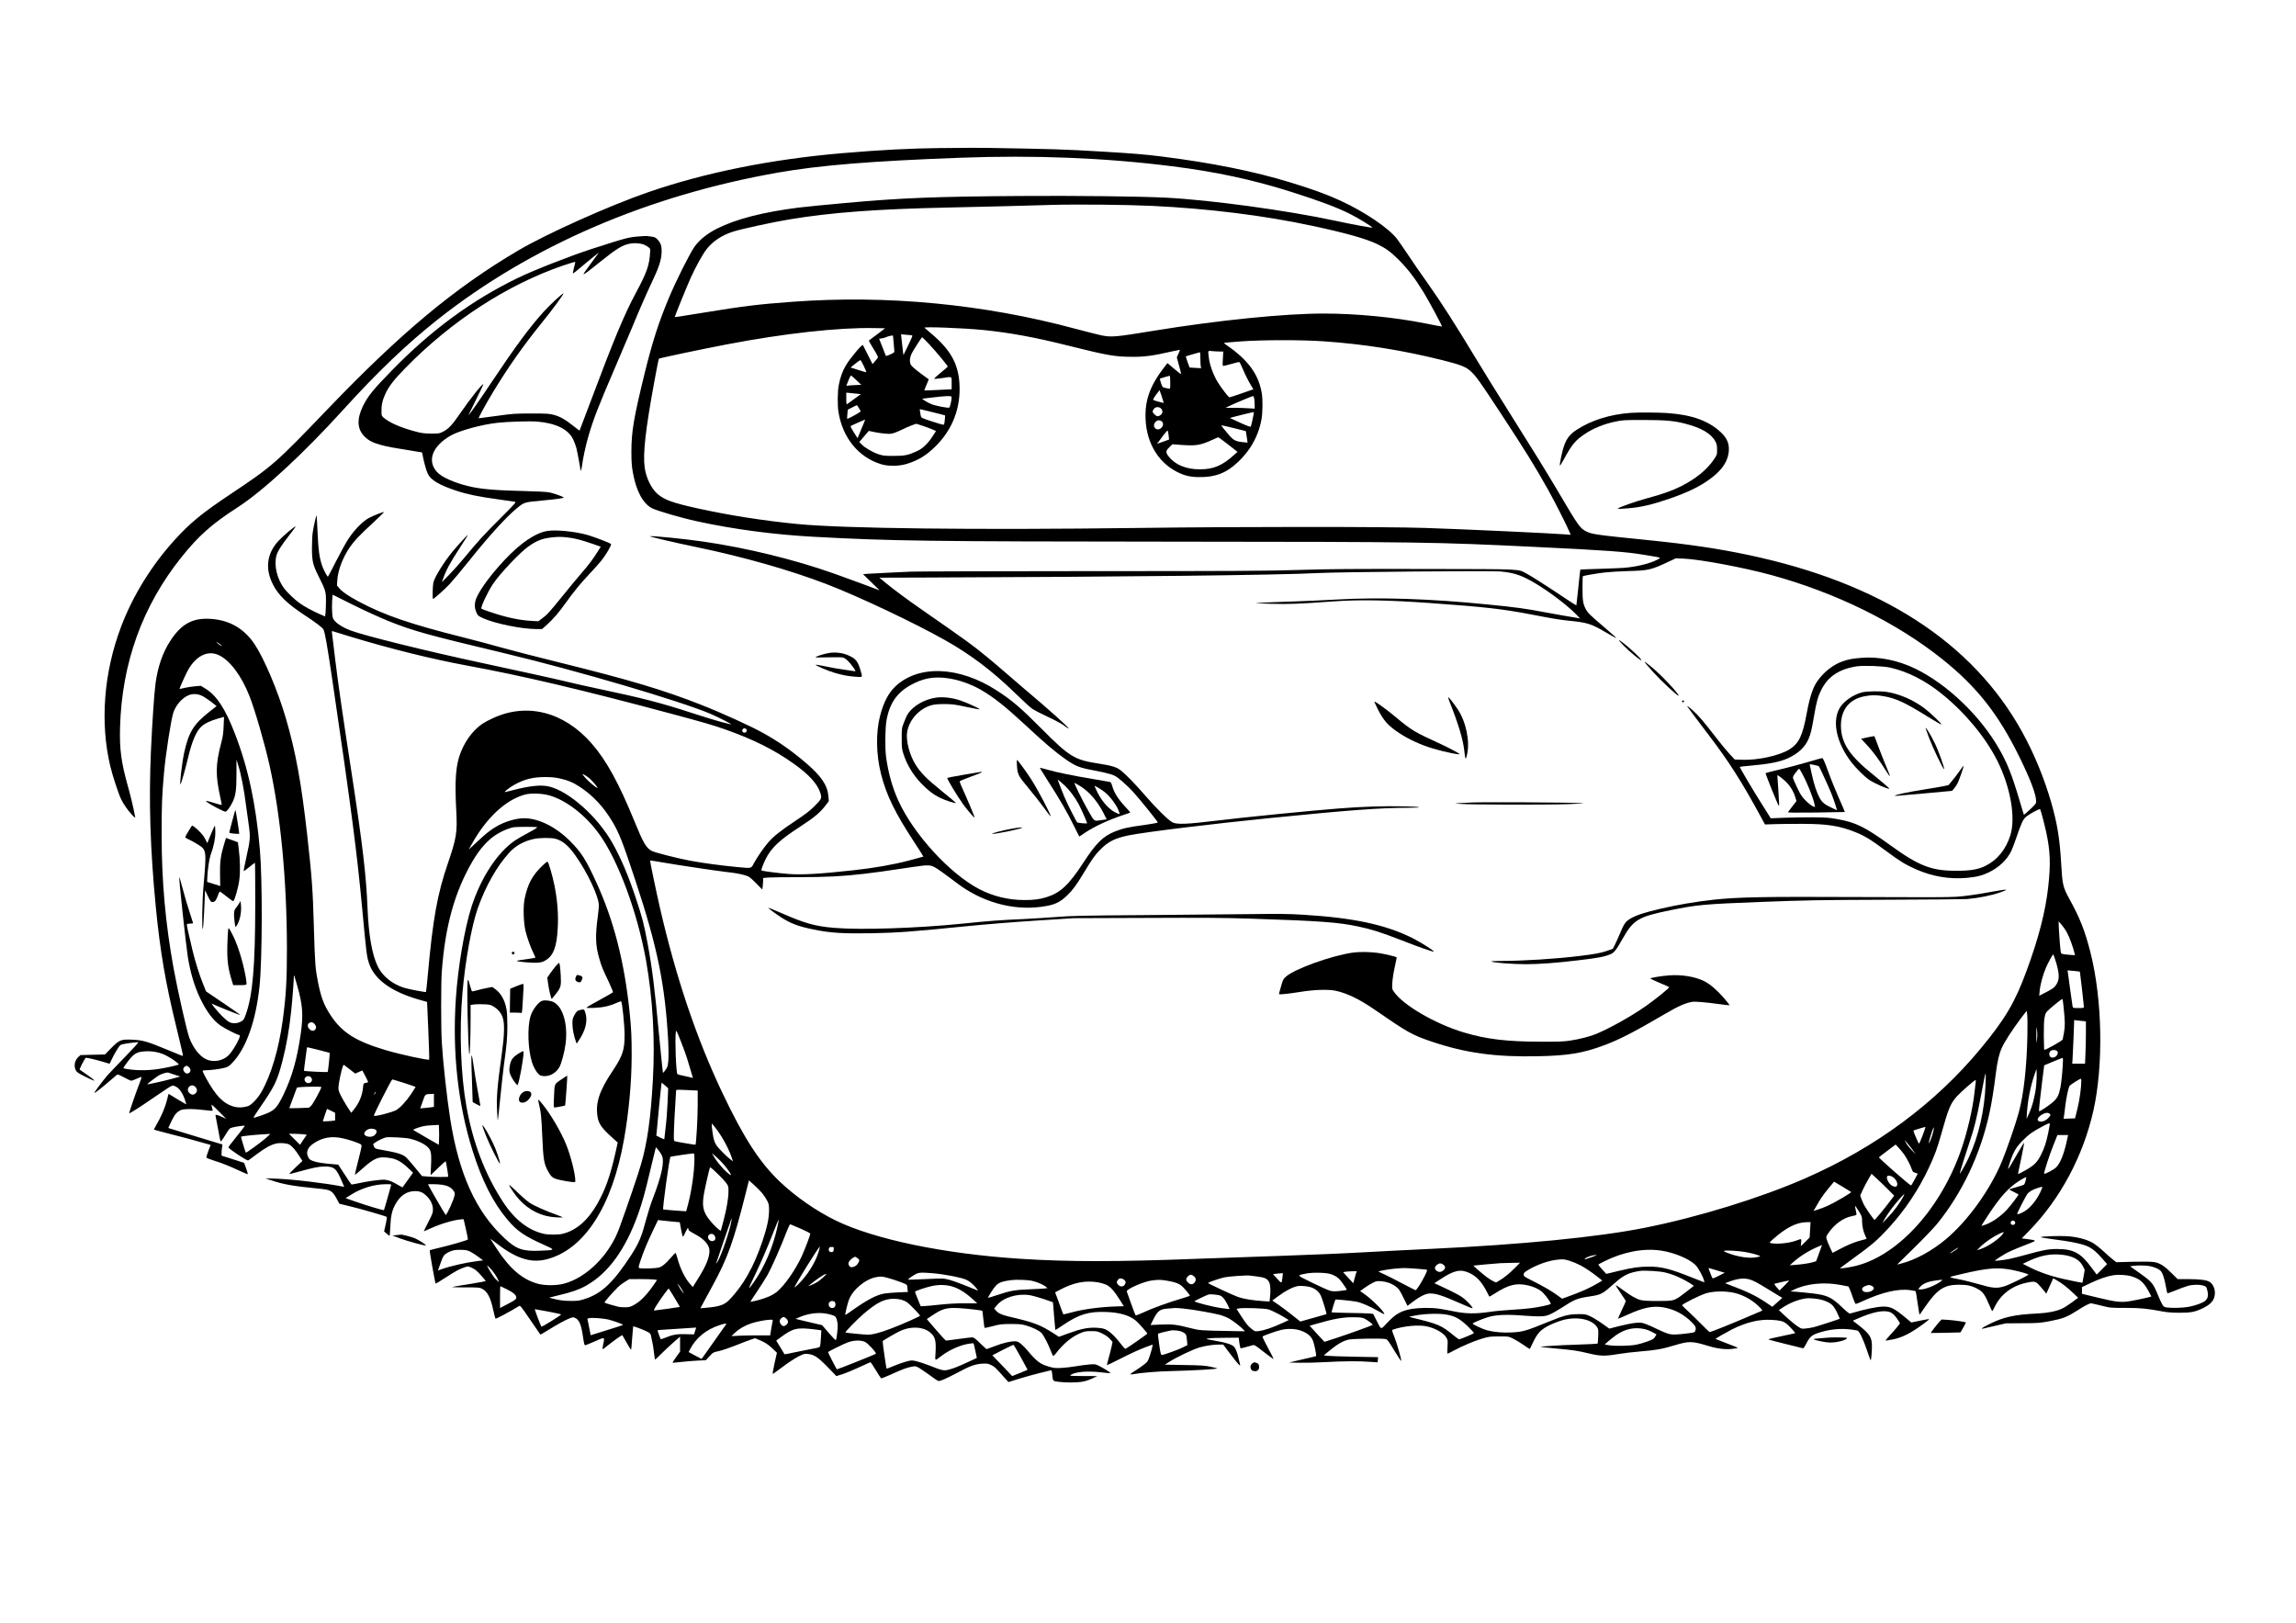<?xml version="1.0" standalone="no"?>
<!DOCTYPE svg PUBLIC "-//W3C//DTD SVG 20010904//EN"
 "http://www.w3.org/TR/2001/REC-SVG-20010904/DTD/svg10.dtd">
<svg version="1.0" xmlns="http://www.w3.org/2000/svg"
 width="3508pt" height="2480pt" viewBox="0 0 3508 2480"
 preserveAspectRatio="xMidYMid meet">
<g transform="translate(0,2480) scale(0.1,-0.1)"
fill="#000000" stroke="none">
<path d="M14400 22539 c-502 -6 -931 -28 -1530 -79 -1087 -93 -2091 -295
-2960 -594 -595 -205 -1559 -637 -1993 -893 -968 -570 -1790 -1255 -2906
-2418 -803 -837 -844 -873 -1476 -1295 -451 -301 -627 -445 -866 -708 -353
-388 -639 -851 -819 -1326 -265 -700 -324 -1465 -165 -2131 35 -148 129 -432
168 -510 35 -71 104 -169 161 -230 46 -49 55 -55 51 -35 -38 192 -65 305 -111
468 -103 370 -129 567 -120 897 27 987 342 1859 940 2605 260 325 464 506 850
755 392 252 1007 820 1606 1480 537 592 986 1021 1460 1396 1417 1121 3207
1893 5200 2243 637 112 1431 176 2775 226 1145 43 2222 -1 3244 -130 676 -85
1231 -205 1816 -390 444 -141 699 -237 907 -341 120 -60 343 -197 334 -206 -6
-6 -319 51 -561 104 -735 158 -1915 319 -2585 353 -417 21 -1382 32 -2235 26
-1302 -9 -1809 -29 -2670 -107 -302 -27 -622 -59 -710 -70 -542 -68 -958 -175
-1245 -319 -155 -78 -271 -171 -348 -278 -72 -102 -282 -519 -394 -787 -154
-368 -251 -670 -368 -1145 -168 -687 -203 -890 -203 -1205 0 -149 5 -216 22
-310 49 -279 151 -473 288 -547 72 -39 453 -150 693 -202 566 -123 1176 -203
1775 -236 1201 -65 1711 -72 5545 -75 3760 -3 3962 -6 5480 -80 1108 -53 1392
-74 1670 -121 285 -47 266 -40 200 -75 -113 -59 -317 -108 -510 -124 -41 -3
-207 -10 -368 -15 -161 -4 -295 -10 -297 -12 -2 -1 -15 -124 -30 -273 -15
-148 -29 -271 -30 -273 -2 -2 -63 37 -137 86 -276 185 -568 372 -625 400 -142
72 -15 67 -1533 70 -1133 2 -1464 0 -1945 -15 -503 -15 -927 -18 -3195 -18
-1438 -1 -2669 -4 -2735 -8 -66 -4 -228 -12 -360 -17 -132 -6 -269 -13 -305
-16 l-64 -6 129 -125 c72 -68 126 -122 120 -120 -23 11 -497 185 -690 254
-608 215 -1319 389 -1990 488 -281 41 -773 91 -825 83 -25 -3 381 -98 720
-168 701 -145 1416 -348 1970 -560 491 -188 1345 -592 1822 -861 388 -219 719
-469 1062 -802 120 -117 240 -227 268 -246 27 -18 123 -68 213 -110 180 -86
241 -119 298 -164 21 -16 40 -27 43 -25 10 11 -301 290 -691 618 -88 74 -220
188 -293 252 -74 65 -191 164 -261 221 -225 185 -294 235 -986 716 -235 163
-425 304 -555 410 l-104 86 639 2 c3104 10 5467 37 6075 69 332 17 2628 37
2772 24 223 -21 335 -60 560 -196 206 -125 465 -323 596 -456 l63 -65 -138 23
c-76 12 -249 43 -384 68 -318 60 -458 79 -884 121 -877 89 -1665 114 -2314 76
-194 -11 -507 -25 -695 -31 -187 -6 -395 -14 -461 -18 -116 -7 -111 -8 145
-16 279 -8 420 -3 955 36 412 29 832 22 1505 -26 834 -60 1083 -89 1515 -171
319 -62 450 -84 562 -95 312 -31 361 -46 601 -188 79 -46 145 -82 148 -80 2 3
-82 79 -188 169 -221 187 -250 217 -282 279 -40 79 -48 134 -47 319 0 96 2
176 4 178 9 8 220 45 341 58 71 8 220 17 330 20 343 10 364 15 651 149 l100
47 120 -5 c245 -10 920 -136 1343 -252 983 -269 1910 -725 2612 -1287 527
-422 853 -837 1175 -1492 168 -343 255 -573 255 -676 0 -34 -8 -44 -91 -123
-51 -48 -94 -85 -96 -83 -2 2 -33 103 -68 223 -115 386 -184 562 -307 777
-287 507 -795 994 -1283 1231 -264 129 -562 189 -827 166 -137 -11 -191 -21
-287 -54 -145 -50 -294 -169 -390 -311 -64 -94 -112 -241 -156 -480 -64 -347
-118 -459 -262 -552 -147 -94 -486 -169 -718 -160 l-120 4 -79 84 c-43 46
-137 161 -209 254 -176 229 -263 331 -349 409 -64 59 -107 87 -81 54 6 -7 50
-67 98 -133 49 -66 152 -203 230 -305 296 -387 501 -708 792 -1245 l60 -110
159 5 c87 3 278 5 424 4 370 -1 556 -30 795 -125 144 -58 235 -113 465 -284
221 -164 301 -213 464 -285 252 -111 514 -155 778 -131 149 13 240 37 343 88
150 75 267 187 333 318 16 33 52 128 80 210 71 210 101 276 143 313 55 48 213
133 220 119 12 -21 66 -228 93 -352 62 -288 69 -482 31 -826 -42 -383 -145
-784 -331 -1289 -177 -482 -325 -733 -697 -1183 -696 -842 -1604 -1515 -2685
-1988 -677 -297 -1632 -592 -2444 -754 -714 -144 -1902 -260 -3303 -325 -247
-11 -688 -34 -980 -50 -291 -17 -863 -41 -1270 -55 -407 -14 -972 -34 -1255
-44 -1277 -49 -1996 -49 -2745 -1 -1162 75 -2232 298 -2821 587 -295 145 -608
362 -845 587 -312 296 -554 669 -886 1369 -395 834 -706 1757 -953 2832 -53
231 -152 707 -148 710 2 2 104 -15 228 -36 233 -40 763 -119 930 -139 137 -15
216 -29 292 -51 63 -19 74 -26 167 -119 l98 -99 7 52 c3 29 6 68 6 88 l0 36
77 7 c42 3 255 6 473 6 412 0 656 12 983 50 159 18 298 37 752 105 248 37 274
35 364 -20 40 -25 127 -87 194 -138 67 -51 145 -108 172 -128 399 -281 880
-393 1322 -308 133 25 209 65 306 158 86 83 142 159 250 337 135 225 177 284
262 369 121 121 224 172 438 215 248 50 1297 178 2162 264 1216 122 1673 155
2107 156 248 0 193 17 -75 22 -290 7 -650 -5 -997 -33 -437 -34 -1478 -138
-1865 -186 -449 -55 -605 -61 -673 -25 -63 33 -253 221 -422 417 -152 175
-290 317 -372 380 -60 47 -137 70 -338 101 -362 55 -443 105 -865 530 -318
320 -456 438 -688 587 -573 370 -1194 394 -1547 61 -107 -102 -181 -245 -235
-454 -65 -256 -59 -591 16 -885 82 -323 213 -592 513 -1049 75 -114 136 -210
134 -212 -2 -1 -98 -28 -213 -58 -247 -65 -531 -115 -850 -150 -518 -57 -790
-73 -1001 -57 -153 12 -401 44 -410 54 -8 7 28 101 66 178 86 169 208 284 515
484 236 154 316 221 407 342 l41 54 -6 74 c-15 169 -106 305 -337 504 -220
189 -424 332 -656 461 -202 112 -642 312 -964 438 -566 222 -1073 374 -2115
632 -374 92 -790 200 -925 238 -135 39 -400 109 -589 157 -802 201 -1201 338
-1585 543 -163 87 -247 144 -297 200 l-41 47 5 80 c9 151 84 349 192 506 70
101 147 182 363 381 90 83 161 153 158 155 -7 7 -137 -43 -221 -85 -95 -47
-228 -181 -322 -324 -39 -59 -124 -213 -189 -342 -66 -130 -121 -236 -124
-236 -9 0 -55 84 -78 140 -51 131 -68 251 -82 569 -5 123 -11 225 -13 228 -6
5 -42 -151 -59 -257 -7 -41 -12 -151 -12 -245 1 -202 13 -252 105 -436 104
-209 109 -226 109 -364 0 -67 -3 -149 -6 -182 l-7 -60 -86 37 c-110 49 -236
117 -303 166 -72 51 -185 158 -232 219 -111 144 -162 351 -124 503 16 66 77
163 196 314 56 72 100 133 98 136 -9 9 -193 -146 -261 -220 -178 -192 -208
-423 -87 -663 84 -167 221 -300 497 -480 142 -92 263 -184 276 -209 23 -42 59
-249 138 -786 290 -1972 374 -2616 456 -3495 62 -666 68 -712 100 -813 79
-249 336 -439 760 -561 l130 -37 19 -438 c10 -240 16 -440 13 -443 -15 -14
-437 77 -656 142 -463 137 -672 268 -847 531 -102 153 -148 273 -193 496 -44
218 -49 283 -66 863 -16 566 -29 745 -100 1385 -92 818 -176 1280 -330 1805
-121 412 -329 904 -473 1120 -162 244 -385 373 -677 391 -271 18 -444 -77
-611 -332 -118 -181 -193 -396 -228 -654 -21 -152 -52 -623 -71 -1050 -33
-766 -10 -1484 75 -2365 66 -677 150 -1170 315 -1839 58 -236 103 -431 100
-434 -5 -5 -7 -5 -270 104 -272 113 -350 135 -501 141 -176 8 -202 -2 -325
-128 l-96 -98 -187 -4 -187 -5 -31 -28 c-58 -55 -74 -135 -40 -204 14 -29 36
-44 144 -98 70 -35 132 -62 139 -60 7 2 -39 40 -102 83 -63 43 -118 81 -122
85 -6 6 61 139 90 179 6 8 135 -21 250 -55 61 -19 113 -34 116 -34 2 0 17 28
32 63 15 34 50 99 78 144 48 78 54 83 97 92 70 15 218 33 232 29 7 -3 -84
-103 -202 -224 -118 -121 -240 -249 -271 -284 -76 -89 -203 -259 -197 -266 6
-5 132 93 248 195 41 36 83 71 92 79 15 13 28 8 113 -37 52 -28 102 -51 110
-51 9 0 45 14 82 30 37 17 70 29 74 28 5 -2 -10 -48 -32 -103 -51 -127 -160
-447 -155 -452 6 -6 177 103 356 227 85 59 188 128 228 154 69 44 76 46 107
36 64 -21 121 -96 159 -208 14 -39 23 -72 20 -72 -3 0 -64 36 -137 80 l-132
80 -21 -82 c-34 -135 -88 -262 -174 -408 -17 -29 -29 -54 -27 -57 3 -2 117
-33 253 -68 137 -34 312 -81 389 -103 77 -22 159 -45 181 -51 l42 -11 -35 -92
c-19 -50 -32 -96 -30 -102 3 -7 67 -31 143 -55 80 -24 213 -77 312 -123 95
-45 175 -79 177 -76 3 3 -8 43 -25 90 l-31 84 -172 55 -172 55 0 39 c0 22 3
61 7 86 l7 45 -392 119 c-216 65 -402 122 -414 126 l-22 8 36 78 c49 106 77
147 125 178 36 24 53 28 142 32 64 2 151 -3 239 -14 88 -12 137 -15 137 -8 0
5 -5 27 -11 48 -6 22 -9 41 -7 43 2 2 53 -46 114 -107 l109 -110 -60 27 c-84
38 -109 42 -102 18 3 -11 20 -98 37 -194 17 -96 34 -183 38 -192 5 -13 23 8
72 89 64 105 66 107 115 120 52 14 185 32 185 25 0 -6 -85 -116 -172 -223 -43
-52 -78 -100 -78 -106 0 -22 282 -209 302 -200 7 3 65 45 129 94 129 97 219
147 300 164 61 13 157 6 197 -15 41 -22 94 -82 151 -171 l51 -80 -102 -97
c-57 -53 -101 -99 -98 -102 3 -2 68 13 145 35 213 60 307 79 394 79 148 0 180
-28 266 -232 l34 -79 -27 5 c-262 52 -767 112 -1017 120 l-160 6 105 -36 c174
-58 325 -84 690 -120 213 -20 226 -28 310 -187 l25 -46 170 -41 c156 -37 525
-144 551 -159 8 -4 4 -39 -13 -114 l-25 -108 39 -34 c21 -19 41 -34 44 -35 3
0 9 62 12 138 7 171 26 252 80 349 74 132 174 198 302 197 72 0 118 -20 175
-77 60 -60 93 -129 94 -199 1 -53 -5 -70 -71 -198 -39 -77 -70 -140 -67 -140
3 0 48 20 102 44 156 72 354 130 471 139 l34 2 35 -152 c19 -84 33 -156 29
-159 -12 -12 -293 -94 -429 -124 -79 -18 -147 -36 -152 -41 -7 -6 80 -493 90
-508 2 -2 70 39 151 92 167 106 191 120 277 152 60 23 62 23 108 5 26 -10 62
-30 80 -45 36 -29 148 -155 148 -165 0 -3 -109 -23 -242 -45 -134 -21 -254
-41 -268 -45 -14 -4 74 -7 195 -7 205 1 223 -1 261 -21 80 -41 129 -134 169
-322 15 -69 31 -129 36 -134 7 -7 242 119 356 191 20 14 27 6 174 -209 83
-123 153 -224 155 -226 1 -2 49 26 107 62 154 95 254 150 326 181 56 23 67 25
93 14 64 -26 97 -100 123 -278 19 -127 22 -141 39 -141 6 1 72 27 146 60 154
68 150 69 126 -45 -15 -74 -14 -84 6 -68 168 132 281 214 287 205 3 -5 33 -58
66 -116 33 -58 63 -106 66 -106 3 0 11 80 17 177 7 97 14 178 15 180 7 6 142
-44 204 -75 61 -31 62 -32 73 -89 6 -32 15 -74 20 -93 5 -19 14 -83 21 -142 6
-60 15 -108 18 -108 4 0 45 39 91 86 47 47 131 126 188 176 l102 89 0 -114 0
-115 -60 -83 c-32 -46 -58 -85 -56 -87 2 -1 61 4 132 12 71 8 185 18 253 21
l125 6 55 60 c55 59 58 61 143 79 49 11 162 49 253 85 91 37 196 77 233 89
l67 23 65 -27 c87 -35 137 -68 209 -137 l61 -58 -36 -159 c-19 -87 -32 -161
-30 -164 3 -3 72 45 153 107 82 62 189 132 238 157 82 42 95 45 143 41 102
-11 154 -45 304 -198 l136 -141 95 30 c52 17 167 65 256 106 89 42 166 76 170
76 5 0 41 -54 81 -120 40 -67 77 -123 82 -126 5 -3 72 24 151 59 183 83 238
103 314 118 58 11 63 10 110 -15 26 -15 100 -65 163 -111 63 -47 124 -88 136
-91 25 -7 125 37 305 133 174 94 261 125 366 131 75 4 88 2 138 -22 53 -26 65
-38 226 -219 l36 -40 164 51 c90 28 232 67 314 87 83 19 158 38 167 41 14 4
18 -5 23 -53 13 -117 6 -109 98 -122 107 -15 284 -13 372 3 39 7 104 29 145
49 l75 35 -215 1 c-186 1 -212 3 -195 15 72 50 252 66 464 42 79 -10 145 -15
147 -13 6 6 -95 71 -167 107 -62 32 -66 32 -153 26 -50 -4 -142 -16 -205 -27
-64 -11 -164 -23 -222 -26 -95 -5 -116 -3 -198 21 -129 37 -185 80 -327 250
-27 33 -71 77 -97 98 -40 31 -57 38 -93 38 -72 0 -189 -28 -311 -76 -63 -24
-117 -44 -120 -44 -3 0 -47 41 -98 90 -74 72 -99 90 -122 90 -17 0 -110 -11
-209 -25 -98 -14 -184 -25 -190 -25 -6 0 -75 74 -153 165 l-141 164 73 49
c162 110 224 128 413 119 116 -6 353 -33 362 -42 2 -1 9 -60 16 -129 8 -70 16
-129 18 -132 3 -2 59 10 124 27 109 29 133 32 274 33 133 0 167 -3 235 -22 98
-28 198 -77 235 -113 32 -33 96 -153 140 -264 17 -44 35 -84 39 -88 4 -4 21 9
36 29 117 153 240 257 371 314 72 31 88 35 175 35 90 0 99 -2 171 -38 50 -24
91 -53 116 -82 l40 -45 -19 -88 c-11 -48 -31 -127 -45 -175 -14 -49 -24 -90
-22 -92 2 -2 87 38 188 90 204 103 305 149 429 195 l83 30 -7 -37 c-3 -21 -20
-80 -37 -131 -30 -89 -33 -94 -92 -140 -33 -26 -94 -68 -133 -92 -78 -48 -90
-62 -45 -55 141 25 384 45 607 50 317 7 703 30 692 41 -2 2 -48 13 -103 25
-83 18 -146 22 -398 26 l-299 6 69 44 c110 70 362 190 455 217 101 29 215 46
304 46 l64 0 72 -98 c87 -116 168 -216 181 -221 6 -2 8 5 4 15 -3 11 -12 49
-21 85 -20 91 -40 143 -66 179 -29 39 -121 69 -309 101 -131 23 -134 24 -90
32 25 5 140 10 255 10 l210 2 10 -77 c6 -42 13 -79 17 -83 5 -6 49 5 184 44
29 8 39 3 175 -104 79 -62 145 -110 147 -105 1 4 -38 81 -87 171 -49 90 -86
167 -82 171 14 15 222 88 291 103 138 29 270 12 373 -48 55 -33 82 -62 106
-117 21 -48 57 -227 48 -236 -3 -3 -54 -16 -114 -29 -59 -13 -151 -34 -203
-47 l-95 -23 160 -3 c88 -2 266 2 395 10 271 15 515 17 681 4 l117 -8 3 39 4
40 -365 7 c-201 4 -387 10 -415 14 l-50 7 95 78 c113 93 200 143 283 162 64
15 500 22 566 9 27 -6 42 -25 133 -175 57 -93 104 -165 106 -160 6 19 -62 260
-103 363 -30 74 -40 110 -32 113 165 59 408 82 538 50 134 -33 252 -104 291
-175 17 -31 19 -48 13 -137 -3 -57 -3 -103 1 -103 4 0 48 22 98 49 137 73 308
145 431 182 101 30 122 33 255 33 143 1 146 1 213 -31 38 -18 112 -63 164 -99
52 -36 95 -64 96 -62 1 1 25 50 52 107 68 141 119 193 256 260 58 28 149 62
204 77 215 55 434 10 513 -106 22 -32 24 -43 20 -142 -2 -59 -6 -110 -10 -113
-4 -4 -139 -11 -300 -16 -161 -5 -345 -13 -408 -19 -63 -5 -126 -10 -139 -10
-13 0 -22 -2 -19 -5 3 -3 104 -14 225 -25 268 -24 329 -33 510 -76 173 -42
244 -43 449 -9 82 14 235 32 339 40 234 19 330 36 515 92 225 68 272 67 515
-7 140 -43 269 -59 373 -46 45 5 82 12 82 15 0 4 -76 35 -170 70 -93 36 -170
66 -170 67 0 6 173 105 251 145 221 110 413 157 607 146 125 -7 174 -19 223
-56 36 -26 142 -141 136 -148 -2 -1 -93 -21 -203 -44 -109 -23 -202 -44 -207
-48 -4 -4 111 -36 255 -70 145 -35 268 -66 275 -68 7 -3 25 23 44 59 62 124
89 147 229 188 185 55 370 63 557 24 30 -6 87 -124 150 -310 26 -79 51 -144
54 -144 8 0 19 131 19 216 0 135 -35 189 -210 325 l-82 63 54 24 c252 113 426
147 524 103 39 -18 79 -61 122 -132 l21 -35 -45 -58 c-25 -31 -77 -91 -116
-132 -40 -42 -64 -74 -55 -74 8 0 57 9 109 19 146 30 275 96 475 244 46 33 80
63 78 65 -3 3 -65 -8 -139 -23 l-134 -28 -83 69 c-177 147 -230 174 -343 174
-95 0 -290 -41 -509 -106 -12 -4 -44 21 -110 83 -172 166 -234 196 -461 224
-89 10 -201 22 -251 25 l-90 6 38 19 c192 99 470 129 731 79 l118 -23 23 -51
c12 -28 34 -88 49 -134 16 -45 33 -82 40 -82 7 0 55 20 107 44 289 134 546
194 724 167 43 -6 81 -13 83 -16 3 -2 16 -82 29 -177 14 -95 27 -175 29 -177
5 -5 -4 -17 88 117 184 267 290 336 516 336 131 0 199 -16 296 -70 69 -38 104
-89 169 -244 21 -49 40 -90 44 -89 3 0 20 30 38 67 91 189 264 320 486 367
114 25 137 21 183 -28 23 -23 58 -64 79 -91 l39 -48 13 28 c7 16 31 69 53 118
l40 88 57 -32 c75 -43 149 -100 246 -191 l78 -74 -93 -69 c-51 -38 -120 -82
-153 -97 -85 -40 -219 -67 -370 -74 -359 -17 -526 -54 -751 -167 -98 -49 -132
-75 -81 -63 12 3 94 22 182 42 l160 37 255 2 c241 1 264 3 421 32 196 38 256
61 401 153 125 79 200 119 225 119 10 0 81 -16 157 -35 139 -35 140 -35 370
-35 235 0 326 -9 576 -56 65 -12 144 -18 250 -18 174 0 237 12 355 69 134 65
184 129 185 236 0 67 -31 134 -78 165 -43 30 -154 44 -337 44 l-154 0 -94 92
c-115 115 -181 156 -273 169 -42 6 -166 8 -319 4 l-250 -7 -50 38 c-27 21 -93
78 -145 127 -52 48 -126 107 -165 130 -94 55 -245 94 -402 103 -126 7 -393 -3
-393 -15 0 -4 62 -15 138 -25 344 -43 523 -82 612 -133 61 -35 114 -83 195
-176 l68 -78 -79 -80 -80 -80 -77 104 c-167 228 -277 287 -534 287 -125 0
-215 -17 -462 -86 -107 -29 -228 -60 -270 -68 -89 -17 -211 -30 -211 -24 0 9
135 95 196 126 60 30 218 96 354 147 87 33 82 38 -53 56 l-88 11 114 117 c474
485 825 1142 981 1836 155 695 137 1693 -44 2410 -85 336 -159 524 -322 821
-101 183 -109 221 -128 564 -21 359 -60 597 -150 909 -109 378 -265 756 -447
1084 -758 1368 -2161 2273 -4183 2700 -457 97 -905 163 -1535 227 -784 79
-856 89 -941 133 -94 48 -120 84 -419 592 -189 320 -379 628 -816 1322 -128
202 -321 514 -429 693 -350 578 -549 889 -748 1170 -108 151 -248 355 -313
453 -65 97 -139 204 -164 237 -129 167 -493 414 -865 585 -214 98 -422 174
-769 280 -545 167 -1192 298 -1956 394 -262 33 -429 47 -915 76 -562 34 -754
40 -1780 57 -91 2 -388 0 -660 -3z m3200 -884 c870 -42 1715 -147 2455 -306
506 -108 817 -196 987 -278 132 -64 205 -117 329 -240 140 -141 244 -276 381
-499 76 -123 288 -517 279 -520 -4 -1 -118 20 -252 47 -466 94 -1053 151
-1554 151 -605 0 -1609 -102 -2580 -260 -611 -100 -662 -105 -827 -71 -51 11
-228 56 -393 100 -1402 377 -2880 517 -4315 411 -528 -39 -736 -64 -1385 -170
-170 -27 -334 -54 -362 -58 -29 -5 -53 -6 -53 -3 0 13 191 482 245 601 76 167
177 350 239 431 96 124 237 217 411 272 137 42 609 145 860 186 640 106 1339
158 2435 181 272 6 673 15 890 21 217 6 526 15 685 19 385 11 1146 3 1525 -15z
m-2580 -1896 c413 -42 785 -110 1300 -239 606 -152 718 -171 990 -171 178 -1
317 18 585 80 72 16 131 28 133 27 1 -2 -9 -28 -23 -60 l-25 -56 35 -127 c19
-70 33 -129 31 -130 -2 -2 -49 36 -106 83 l-103 87 -19 -24 c-242 -305 -328
-532 -315 -834 17 -389 220 -700 545 -834 99 -41 199 -55 345 -48 174 8 312
57 437 156 240 189 396 445 445 731 17 101 19 297 4 389 -46 286 -205 507
-522 727 -31 21 -57 41 -57 45 0 3 118 13 263 24 338 24 931 24 1262 1 626
-44 1197 -135 1809 -287 271 -68 357 -100 426 -161 89 -79 134 -141 467 -648
374 -569 529 -819 725 -1170 102 -183 265 -504 322 -633 l25 -57 -62 5 c-199
17 -1597 82 -2167 100 -625 20 -2844 20 -4345 0 -2515 -33 -4526 -10 -5245 60
-519 51 -1048 134 -1523 239 -380 84 -501 128 -610 219 -94 80 -174 244 -197
403 -29 213 11 571 146 1308 35 193 67 353 71 356 12 11 661 147 1043 220 874
167 1706 259 2244 248 l169 -3 -118 -90 c-65 -49 -123 -93 -128 -96 -5 -4 26
-61 68 -127 52 -82 74 -126 68 -135 -4 -8 -25 -33 -45 -57 l-37 -42 -72 143
c-39 79 -73 146 -75 148 -14 15 -200 -207 -262 -314 -49 -83 -86 -185 -107
-299 -19 -95 -21 -314 -4 -413 65 -394 305 -687 649 -794 110 -34 271 -33 393
4 178 55 300 129 443 271 260 258 386 590 363 957 -19 305 -136 514 -428 761
-53 45 -100 86 -106 91 -22 19 593 -4 895 -34z m-1104 -79 c13 0 24 -6 24 -12
0 -7 -31 -76 -68 -153 l-69 -140 -11 90 c-6 50 -14 121 -18 159 l-7 69 63 -6
c35 -4 74 -7 86 -7z m-262 -122 c4 -62 9 -120 11 -128 3 -10 -16 -24 -61 -44
-35 -16 -66 -27 -68 -25 -2 2 -26 63 -53 134 l-51 130 43 6 c23 4 52 12 63 18
24 13 94 29 103 25 4 -2 9 -54 13 -116z m545 -19 c102 -109 281 -324 281 -339
0 -4 -49 -48 -110 -96 -62 -51 -103 -90 -95 -92 8 -2 62 4 120 12 159 24 145
32 145 -77 l0 -94 -207 -10 c-115 -6 -209 -9 -211 -8 -1 1 13 39 33 84 19 46
35 84 35 85 0 2 -28 23 -62 46 -35 24 -97 72 -140 107 -65 54 -77 69 -83 103
-8 47 0 90 27 145 21 43 150 243 157 244 3 1 52 -49 110 -110z m4438 -109 l53
0 -6 -110 c-6 -93 -5 -110 8 -110 8 0 63 14 121 30 59 17 113 30 120 30 6 0
32 -49 56 -108 40 -95 84 -183 142 -278 l19 -31 -178 -62 c-97 -34 -181 -61
-187 -61 -16 1 -129 148 -184 239 -65 109 -117 253 -131 361 -15 123 -19 114
51 106 34 -3 86 -6 116 -6z m-297 -104 c0 -51 3 -106 6 -122 l6 -29 -88 5 -88
5 -32 85 c-17 47 -28 86 -25 87 10 4 205 61 214 62 4 0 7 -41 7 -93z m-5142
-118 c23 -50 41 -93 39 -95 -2 -2 -57 14 -123 35 l-118 38 69 56 c39 31 75 57
80 57 6 0 29 -41 53 -91z m-109 -220 l71 -68 -38 0 c-22 0 -73 -3 -115 -6
l-76 -7 32 81 c20 52 36 78 43 74 7 -4 44 -37 83 -74z m4791 -29 c0 -100 0
-101 -22 -96 -13 3 -40 9 -60 12 -35 7 -38 10 -59 72 -11 35 -19 66 -18 67 6
5 133 44 147 45 9 1 12 -25 12 -100z m-130 -214 c16 -52 30 -97 30 -99 0 -5
-139 33 -158 43 -9 5 3 28 40 79 29 39 54 71 55 72 1 0 16 -43 33 -95z m-4642
39 l44 -6 -99 -72 c-54 -39 -104 -75 -110 -80 -10 -5 -13 14 -13 84 l0 92 68
-7 c37 -3 87 -8 110 -11z m1432 -50 c0 -47 -25 -157 -37 -161 -23 -9 -210 27
-275 54 -58 23 -154 83 -133 83 5 0 63 7 130 15 235 29 315 31 315 9z m4624
-30 c3 -26 6 -69 6 -97 l0 -50 -97 6 c-54 4 -154 7 -223 7 l-125 0 65 31 c85
41 342 148 356 149 6 0 14 -21 18 -46z m-6039 -141 l26 -47 -23 -17 c-33 -25
-178 -102 -183 -97 -3 2 -2 35 2 72 l6 67 66 34 c36 19 69 34 73 35 3 0 18
-21 33 -47z m4613 -3 c31 -29 29 -73 -4 -99 -36 -28 -60 -26 -95 8 -34 35 -36
49 -8 85 26 33 75 35 107 6z m-3490 -57 c103 -25 189 -47 191 -49 2 -2 0 -35
-4 -73 -6 -57 -10 -71 -24 -70 -9 0 -88 24 -175 52 -153 50 -160 54 -167 82
-11 46 -18 105 -13 105 2 0 89 -21 192 -47z m4891 -105 c-12 -56 -24 -108 -28
-115 -4 -8 -53 9 -160 58 -85 38 -156 71 -159 73 -4 4 361 95 366 90 2 -1 -7
-49 -19 -106z m-5938 -55 c-11 -27 -37 -90 -59 -142 l-39 -95 -57 88 c-32 49
-54 92 -49 97 6 6 209 97 220 99 2 0 -6 -21 -16 -47z m4547 21 c30 -21 29 -68
-3 -99 -68 -68 -156 18 -90 89 27 29 60 33 93 10z m-3648 -70 c47 -15 111 -39
143 -53 l58 -26 -51 -79 c-75 -115 -154 -190 -242 -230 -136 -61 -187 -71
-358 -71 -143 1 -161 3 -235 28 -91 32 -204 99 -253 150 l-33 34 72 85 73 85
86 -18 c47 -10 124 -21 170 -24 76 -6 92 -4 151 18 36 14 85 35 110 48 71 36
201 88 213 84 6 -2 49 -16 96 -31z m4941 -120 c4 -21 10 -61 14 -87 l6 -49
-68 7 c-109 10 -145 28 -211 103 -64 74 -122 147 -122 155 0 2 84 -16 187 -42
l188 -47 6 -40z m-1186 -24 l7 -65 -92 -33 -92 -32 24 32 c14 18 49 66 78 105
30 40 57 69 61 65 4 -4 10 -36 14 -72z m910 -141 l142 -112 -52 -47 c-181
-164 -314 -220 -524 -220 -206 0 -374 69 -473 193 -51 65 -50 89 9 145 l46 45
121 -9 c247 -18 306 -8 506 84 36 17 69 31 74 31 4 1 72 -49 151 -110z
m-12829 -2697 c380 -152 590 -210 1794 -497 1085 -260 2661 -723 3125 -920
134 -57 361 -175 310 -161 -11 3 -74 19 -140 35 -66 17 -250 73 -410 125 -532
173 -758 232 -1525 395 -129 27 -311 68 -405 91 -184 45 -782 176 -1340 296
-831 178 -1787 415 -1993 494 -103 39 -189 91 -233 140 -35 38 -37 44 -44 131
-3 50 -4 132 0 183 l7 91 313 -156 c181 -90 408 -193 541 -247z m-576 -240
c611 -185 1232 -339 1765 -438 857 -157 1765 -371 3155 -744 460 -123 627
-172 805 -235 429 -152 745 -310 1041 -521 235 -166 368 -314 409 -452 23 -79
19 -89 -95 -202 -64 -65 -135 -119 -290 -222 -226 -150 -337 -239 -420 -337
-69 -82 -156 -209 -210 -306 -48 -88 -25 -82 -265 -60 -233 22 -516 60 -704
95 -190 35 -538 123 -591 150 -86 44 -130 118 -263 445 -242 593 -433 941
-660 1200 -424 484 -992 626 -1513 380 -131 -61 -184 -97 -257 -168 -94 -92
-171 -211 -226 -347 -78 -195 -95 -420 -70 -895 18 -331 4 -419 -130 -810
-159 -464 -228 -848 -305 -1703 -13 -138 -25 -254 -27 -256 -7 -8 -270 43
-339 65 -177 57 -321 173 -394 316 -90 179 -144 481 -161 908 -19 480 -74 952
-234 1997 -153 999 -201 1325 -256 1765 -30 243 -55 447 -55 453 0 7 6 10 13
7 6 -2 131 -41 277 -85z m-1970 -138 c0 -10 -56 25 -75 47 -15 17 -9 15 28
-10 26 -17 47 -34 47 -37z m-48 -142 c171 -80 344 -311 467 -619 86 -217 237
-739 310 -1068 171 -772 264 -1763 265 -2800 0 -486 -13 -709 -64 -1090 -60
-442 -180 -846 -328 -1100 -59 -102 -153 -199 -207 -215 -81 -23 -156 -24
-228 -1 -148 45 -262 165 -406 425 -33 60 -58 113 -55 118 3 4 26 8 52 8 71 0
209 18 280 36 55 14 70 24 122 78 211 220 359 636 415 1166 43 409 46 1624 6
2088 -62 709 -179 1250 -383 1777 -146 378 -276 576 -445 682 l-74 46 -87 -7
c-48 -4 -121 -16 -162 -25 -41 -10 -76 -18 -77 -16 -4 3 71 173 113 256 121
241 311 343 486 261z m25538 -191 c270 -62 534 -196 786 -399 354 -284 671
-666 851 -1025 200 -400 282 -863 200 -1133 -68 -221 -202 -385 -388 -475
-106 -52 -228 -72 -434 -72 -383 -1 -573 72 -1010 388 -387 280 -525 349 -805
400 -129 24 -172 27 -385 29 -132 0 -330 -3 -440 -7 l-200 -8 -131 208 c-146
231 -348 572 -342 578 2 2 62 9 133 15 304 26 478 59 600 115 156 71 259 166
315 291 34 76 49 136 85 348 37 219 59 300 111 405 101 204 272 319 540 361
106 16 407 5 514 -19z m-14403 -162 c167 -22 358 -89 513 -179 197 -115 366
-249 675 -535 301 -280 454 -410 606 -517 160 -113 220 -137 447 -178 92 -17
203 -42 247 -56 71 -22 92 -35 177 -107 53 -45 133 -122 177 -172 99 -108 371
-446 371 -460 0 -5 -89 -22 -198 -37 -255 -34 -335 -52 -456 -100 -180 -71
-292 -181 -481 -473 -222 -341 -351 -463 -562 -530 -105 -33 -194 -45 -340
-45 -244 0 -481 57 -693 168 -450 236 -1000 837 -1234 1349 -89 194 -153 420
-187 663 -19 131 -16 445 6 565 50 284 180 454 437 574 158 75 307 96 495 70z
m-11369 -280 c30 -17 87 -57 128 -88 l73 -58 -104 -82 c-248 -196 -319 -311
-389 -621 -35 -154 -78 -524 -57 -490 14 23 75 237 121 430 55 228 120 378
192 446 56 53 138 92 263 128 l88 24 -6 -136 c-4 -111 -11 -160 -36 -257 -89
-337 -91 -495 -11 -854 11 -51 19 -96 16 -98 -2 -2 -55 12 -117 31 -97 30
-135 38 -118 22 41 -37 265 -156 294 -156 19 0 67 64 103 136 53 104 65 190
65 439 l0 220 24 -75 c47 -149 92 -382 123 -630 6 -47 22 -166 37 -265 31
-217 29 -243 -33 -522 -25 -112 -43 -207 -40 -210 3 -3 41 24 85 61 44 36 83
66 86 66 3 0 5 -279 5 -621 0 -960 -39 -1409 -147 -1704 -27 -74 -33 -81 -75
-103 -57 -29 -121 -32 -173 -7 -46 22 -157 131 -230 225 -27 35 -45 61 -40 58
28 -17 429 -178 437 -176 5 2 -111 84 -258 183 l-266 180 -44 110 c-56 137
-124 353 -164 522 -64 265 -90 385 -84 394 3 5 25 9 50 9 24 0 44 4 44 8 0 4
-24 80 -53 167 -30 88 -76 244 -103 348 -27 103 -51 187 -55 187 -10 0 101
-1027 131 -1220 39 -242 102 -452 190 -635 95 -197 197 -333 309 -412 61 -43
257 -143 280 -143 20 0 20 -19 0 -66 -38 -87 -117 -210 -162 -251 -90 -83
-233 -106 -340 -54 -101 49 -198 175 -256 331 -37 102 -180 732 -240 1065
-123 678 -181 1320 -181 2024 -1 460 5 607 36 956 27 298 109 822 144 923 41
116 136 223 233 262 72 28 151 21 225 -21z m8302 -519 c0 -25 -30 -41 -53 -29
-39 22 -4 79 35 58 10 -5 18 -18 18 -29z m-2422 -716 c63 -48 176 -185 130
-158 -43 25 -134 104 -178 155 -44 51 -48 58 -25 49 14 -5 47 -26 73 -46z
m-450 -13 c129 -27 219 -64 320 -131 205 -136 360 -302 497 -530 103 -171 161
-319 353 -900 338 -1021 454 -1592 502 -2460 5 -107 6 -227 2 -285 -8 -91 -12
-104 -42 -147 -19 -27 -36 -48 -40 -48 -3 0 -29 255 -59 568 -68 725 -108
1045 -177 1412 -59 311 -78 382 -176 680 -114 346 -232 625 -362 854 -231 406
-669 794 -973 862 -124 27 -288 10 -557 -60 -54 -14 -103 -26 -110 -26 -20 0
67 69 139 109 151 85 283 119 465 120 87 1 153 -5 218 -18z m-148 -261 c259
-74 550 -297 758 -582 294 -401 591 -1203 724 -1948 102 -580 138 -1202 103
-1825 -33 -583 -85 -952 -180 -1279 -46 -159 -203 -621 -332 -976 -147 -407
-497 -759 -848 -851 -115 -30 -291 -30 -400 0 -235 65 -427 229 -630 541 -45
69 -85 131 -90 139 -5 8 23 -10 61 -40 316 -251 546 -329 789 -269 578 143
1007 805 1189 1832 74 418 115 860 117 1263 1 298 -5 424 -32 690 -80 763
-239 1385 -503 1965 -164 360 -234 470 -411 646 -216 215 -479 344 -698 344
-128 -1 -300 -53 -427 -129 -96 -57 -157 -106 -302 -242 l-117 -109 45 81
c223 403 517 678 812 760 89 25 264 19 372 -11z m-185 -486 c11 -5 -29 -31
-127 -83 -79 -42 -172 -96 -208 -120 -268 -181 -520 -565 -664 -1008 -108
-335 -209 -924 -241 -1408 -55 -819 31 -1608 254 -2319 144 -460 313 -795 533
-1057 145 -173 262 -254 557 -385 181 -81 181 -81 -55 -91 -270 -11 -364 22
-548 193 -433 402 -694 976 -827 1819 -51 328 -111 867 -129 1174 -13 222 -13
893 0 1075 51 698 196 1219 468 1686 116 199 246 342 387 424 82 49 180 88
245 99 41 7 337 7 355 1z m283 -178 c107 -29 196 -103 300 -250 188 -264 362
-634 362 -770 0 -23 -7 -94 -15 -157 -42 -307 -37 -453 21 -651 38 -130 47
-151 146 -360 38 -82 67 -152 63 -157 -3 -5 -95 -58 -205 -118 -110 -59 -200
-112 -200 -117 0 -5 53 -6 123 -3 134 6 234 29 337 76 36 16 68 26 71 23 16
-17 52 -366 52 -507 1 -236 -28 -323 -182 -554 -205 -307 -266 -491 -231 -702
18 -111 66 -177 242 -334 l66 -60 -32 -145 c-83 -368 -155 -570 -279 -789
-145 -255 -322 -409 -532 -460 -61 -15 -214 -16 -281 -1 -239 52 -452 218
-629 489 -275 422 -459 903 -558 1456 -88 487 -111 1152 -62 1727 43 498 140
1032 235 1303 120 337 286 633 478 846 95 107 226 180 377 212 90 20 264 21
333 3z m23092 -1432 c37 -65 99 -236 115 -313 l7 -34 -88 7 c-115 9 -122 12
-128 44 -8 43 -25 258 -30 367 l-3 100 44 -50 c24 -28 62 -82 83 -121z m-172
-436 c58 -186 61 -277 14 -353 -34 -53 -51 -66 -166 -126 l-99 -51 7 78 c8 89
50 245 94 347 32 76 104 206 113 207 3 0 20 -46 37 -102z m370 -162 c3 -4 61
-511 62 -543 0 -10 -23 -13 -84 -13 -84 0 -84 0 -90 28 -3 15 -19 128 -36 252
-16 124 -32 241 -35 260 l-6 36 92 -8 c51 -5 94 -10 97 -12z m-27239 -206 c86
-299 97 -451 57 -736 -55 -387 -133 -664 -264 -935 -87 -179 -123 -224 -222
-274 -51 -26 -231 -87 -238 -80 -2 2 38 65 89 139 236 341 274 419 354 726 60
232 105 486 134 765 17 155 41 474 41 534 0 28 9 4 49 -139z m26989 -322 c24
-235 25 -299 8 -398 -9 -52 -19 -102 -21 -110 -7 -21 -270 -168 -281 -157 -3
2 -5 98 -7 213 -1 146 2 230 12 281 14 70 15 73 84 135 70 62 176 146 188 147
3 1 11 -50 17 -111z m-552 -453 c-10 -481 -57 -901 -133 -1175 -47 -173 -183
-566 -255 -740 -180 -436 -523 -912 -858 -1192 -213 -178 -460 -313 -675 -369
l-70 -18 262 257 c144 141 302 307 351 367 380 469 658 1054 796 1680 36 161
70 374 101 625 22 174 47 285 89 379 40 92 163 282 288 448 l93 121 8 -61 c5
-34 6 -179 3 -322z m894 41 c0 -100 -3 -245 -7 -323 l-6 -143 -98 0 -98 0 5
68 c5 78 24 520 24 566 l0 32 90 -10 90 -9 0 -181z m-27060 136 c26 -32 25
-64 0 -87 -26 -23 -64 -12 -93 27 -24 32 -17 70 15 85 30 13 54 6 78 -25z
m26313 -234 c-10 -70 -10 -66 -10 72 0 138 0 142 10 73 6 -49 6 -97 0 -145z
m-20625 -288 c12 -41 37 -125 56 -186 l33 -112 -56 14 c-31 7 -81 18 -112 25
-31 6 -62 14 -68 19 -22 13 -41 541 -25 643 6 36 10 29 78 -145 40 -101 82
-217 94 -258z m-5625 129 c89 -22 163 -42 164 -43 5 -5 -24 -287 -30 -292 -6
-7 -354 10 -361 17 -3 2 6 83 20 179 13 96 24 176 24 178 0 6 32 -1 183 -39z
m26561 -21 c28 -45 -39 -111 -93 -92 -33 12 -41 66 -15 95 22 25 91 23 108 -3z
m-28884 -69 c91 -48 197 -127 179 -133 -49 -18 -202 -51 -308 -67 -174 -27
-375 -24 -519 7 -22 4 -22 6 18 62 118 165 159 193 299 201 116 7 232 -17 331
-70z m28970 -61 c-1 -103 -23 -346 -40 -425 -24 -116 -45 -158 -113 -219 -52
-48 -205 -149 -213 -141 -5 5 17 215 52 492 l27 210 136 57 c75 31 139 57 144
57 4 1 7 -14 7 -31z m-26167 -151 l74 -58 55 24 54 24 47 -88 c26 -48 44 -90
40 -92 -5 -3 -22 -8 -39 -11 -31 -7 -32 -9 -38 -77 -12 -117 -60 -233 -137
-326 l-42 -53 -32 48 c-61 90 -133 217 -151 266 -16 43 -16 58 -6 135 7 47 24
132 39 188 25 93 29 101 44 90 10 -6 51 -38 92 -70z m-2469 42 c46 -36 28 -99
-28 -99 -24 0 -56 37 -56 64 0 14 10 32 22 40 29 20 30 20 62 -5z m28226 -284
c-14 -146 -58 -316 -109 -426 l-37 -82 3 64 c12 207 54 428 116 607 l32 92 3
-67 c2 -38 -2 -122 -8 -188z m-28439 166 l83 -27 -120 -33 c-118 -33 -384 -92
-384 -85 0 7 137 111 175 134 47 27 123 50 147 44 9 -3 54 -17 99 -33z m27666
-148 c-16 -400 -106 -792 -257 -1118 -44 -96 -130 -248 -136 -242 -5 4 96 326
154 497 61 174 106 359 157 630 54 291 77 400 83 400 3 0 2 -75 -1 -167z
m-25581 102 c20 -30 11 -62 -22 -77 -52 -24 -106 41 -69 82 26 28 71 26 91 -5z
m27044 -45 c0 -105 -27 -297 -59 -427 l-37 -148 -88 -3 -87 -3 5 33 c4 18 13
92 21 163 15 124 45 268 65 305 9 16 155 110 173 110 4 0 7 -13 7 -30z
m-25623 -35 c95 -31 173 -58 173 -61 0 -2 -31 -51 -69 -108 -76 -113 -173
-216 -230 -246 -75 -38 -324 -101 -339 -85 -8 8 269 555 282 555 6 0 88 -25
183 -55z m24009 8 c-3 -21 -11 -85 -17 -143 -27 -264 -117 -642 -219 -925
-327 -904 -990 -1609 -1641 -1744 -113 -23 -206 -34 -193 -22 5 5 86 64 179
132 309 223 393 295 574 494 244 268 448 576 604 910 89 191 126 292 187 510
110 395 140 465 242 580 61 66 264 244 281 245 5 0 6 -17 3 -37z m-20024 -46
l47 -42 -9 -215 c-5 -118 -18 -291 -30 -385 -11 -93 -20 -173 -20 -178 0 -4
-28 7 -61 24 l-62 31 6 51 c2 29 20 211 38 405 19 193 36 352 39 352 3 -1 26
-20 52 -43z m-7177 -22 c30 -29 32 -68 5 -95 -31 -31 -63 -30 -97 3 -29 26
-30 70 -1 97 29 27 64 25 93 -5z m1925 -1 c0 -25 -125 -255 -153 -283 l-35
-33 -151 -6 c-83 -2 -151 -3 -151 -1 0 2 26 74 59 159 l58 155 39 6 c53 8 334
11 334 3z m5718 -53 l32 -1 0 -229 c0 -193 -23 -587 -34 -599 -4 -3 -285 44
-317 54 -14 4 -15 24 -12 162 2 86 11 256 19 376 7 121 14 227 14 235 0 14 16
15 132 10 73 -4 148 -7 166 -8z m-4888 -29 c0 -5 -7 -17 -15 -28 -14 -18 -14
-17 -4 9 12 27 19 34 19 19z m890 -121 l0 -99 -27 -6 c-16 -3 -63 -8 -105 -12
l-77 -6 37 105 c41 117 34 111 135 115 l37 2 0 -99z m-1570 -161 l60 -30 0
-59 0 -58 -52 -7 c-29 -3 -72 -6 -95 -6 l-41 0 31 95 c17 52 33 95 34 95 2 0
30 -14 63 -30z m26255 -44 c18 -13 18 -15 2 -39 -30 -46 -85 -80 -129 -81 -81
-2 -71 61 18 111 45 26 82 29 109 9z m-20 -289 c-30 -149 -59 -235 -110 -337
-63 -124 -110 -169 -270 -256 -81 -44 -86 -45 -80 -23 25 107 94 454 91 457
-5 5 -11 -5 -126 -203 -136 -235 -140 -239 -90 -90 55 164 95 231 194 331 100
99 150 135 306 218 74 39 106 51 108 42 2 -8 -9 -70 -23 -139z m-20368 78 c94
-116 201 -309 249 -448 l23 -68 -29 21 c-62 44 -193 176 -225 226 -25 39 -38
76 -49 136 -18 104 -27 204 -17 192 4 -5 26 -31 48 -59z m-4219 -184 l-3 -80
-175 100 c-96 56 -186 108 -200 117 -24 15 -24 16 60 45 67 23 109 31 200 36
l115 6 3 -72 c2 -40 2 -108 0 -152z m22666 60 c-27 -72 -52 -127 -55 -123 -12
12 -89 195 -85 200 7 6 181 59 185 56 2 -2 -18 -62 -45 -133z m164 63 c-11
-59 -67 -202 -68 -174 0 33 68 246 76 237 2 -2 -1 -30 -8 -63z m-23792 22 c16
-22 8 -49 -23 -78 -54 -51 -184 -16 -153 41 20 39 70 63 119 58 26 -3 50 -12
57 -21z m-1700 -136 c-97 -80 -285 -215 -290 -209 -7 9 -77 241 -74 244 7 7
184 27 303 34 66 5 128 9 139 9 10 1 -24 -33 -78 -78z m590 72 l51 -7 -52 -77
-51 -77 -84 84 -85 85 85 -1 c47 -1 108 -4 136 -7z m26943 -99 c-44 -204 -101
-344 -163 -406 -35 -36 -179 -111 -184 -97 -6 16 79 281 140 432 l63 158 81 0
82 0 -19 -87z m-26344 38 c93 -20 250 -72 280 -95 16 -12 14 -27 -39 -235 -32
-123 -55 -225 -53 -228 3 -2 49 36 103 84 199 178 254 200 437 172 94 -14 174
-59 272 -152 l76 -72 -81 -113 -81 -112 -62 35 c-97 57 -148 77 -207 82 -58 6
-272 -23 -419 -57 -47 -10 -88 -17 -92 -14 -4 2 -51 71 -104 153 l-97 149 -81
7 c-151 12 -242 26 -300 47 -51 19 -62 27 -79 63 -37 76 -7 147 87 210 135 89
268 112 440 76z m1020 -5 c103 -23 196 -63 258 -111 73 -58 82 -94 73 -298
l-7 -150 111 106 c60 59 114 107 118 107 7 0 45 -230 39 -236 -6 -7 -226 -5
-310 2 l-89 7 -103 126 c-57 69 -118 140 -137 157 -54 51 -135 76 -387 120
-91 16 -93 17 -108 51 -8 19 -13 36 -11 37 2 1 19 13 38 27 35 25 118 64 155
73 39 10 291 -3 360 -18z m22966 -171 l50 -70 -63 65 c-35 36 -74 86 -86 110
l-24 45 36 -40 c20 -22 59 -71 87 -110z m-129 -70 c41 -57 100 -172 118 -228
7 -21 17 -40 24 -42 6 -3 24 -9 39 -15 l28 -10 -48 -90 c-26 -49 -51 -90 -55
-90 -18 0 -496 419 -490 430 1 3 59 48 129 100 l126 95 47 -50 c25 -27 62 -72
82 -100z m-18981 -13 c46 -92 1 -306 -140 -671 -29 -73 -72 -211 -97 -305 -72
-272 -110 -363 -231 -551 -269 -413 -447 -584 -701 -667 -87 -29 -109 -32
-217 -32 -89 0 -148 6 -228 23 -59 13 -106 26 -104 28 3 2 71 19 153 38 187
44 307 86 409 144 340 191 604 555 798 1103 61 172 101 314 186 675 32 136 64
268 71 292 l12 45 34 -40 c18 -21 43 -58 55 -82z m499 -64 c-1 -186 -42 -479
-98 -688 l-28 -105 -44 3 c-99 6 -304 23 -307 25 -13 14 94 787 111 805 5 4
302 49 344 51 21 1 22 -2 22 -91z m453 -83 c74 -89 126 -171 98 -155 -64 34
-198 183 -256 285 l-29 50 64 -56 c36 -31 91 -87 123 -124z m-85 -150 c41 -38
92 -93 113 -122 38 -51 39 -54 39 -136 0 -99 -27 -260 -76 -447 -19 -74 -37
-141 -40 -149 -6 -18 -125 96 -186 178 -87 115 -104 206 -72 386 14 83 78 362
89 394 6 16 17 8 133 -104z m17875 -232 l88 -89 -68 -90 c-73 -98 -222 -278
-232 -281 -7 -2 -115 150 -154 218 -15 25 -35 71 -46 101 l-19 56 41 89 c23
49 62 123 87 165 l45 76 85 -78 c47 -43 125 -118 173 -167z m65 197 c42 -26
73 -77 70 -115 -3 -35 -25 -43 -70 -24 -55 23 -109 124 -81 152 12 13 48 7 81
-13z m2031 -56 c-6 -27 -17 -54 -23 -60 -6 -6 -59 -24 -118 -40 -60 -16 -108
-31 -108 -34 0 -4 32 -21 70 -40 39 -19 70 -36 70 -38 0 -13 -119 -169 -175
-230 -105 -113 -249 -210 -357 -240 l-36 -10 35 57 c207 325 329 474 478 586
64 48 166 107 173 100 2 -1 -2 -24 -9 -51z m-19302 -194 c25 -30 58 -81 74
-112 26 -51 29 -68 29 -148 0 -123 -29 -258 -102 -475 -132 -391 -298 -684
-513 -900 -70 -71 -151 -97 -342 -113 l-92 -8 46 86 c25 47 89 164 141 260
229 420 320 673 502 1397 l53 211 79 -71 c44 -40 100 -97 125 -127z m16636 20
c10 -9 -240 -156 -352 -208 -42 -19 -109 -45 -149 -58 l-73 -23 33 57 c73 130
112 186 194 286 l86 104 126 -75 c70 -42 131 -79 135 -83z m-22308 102 c-3
-11 -28 -99 -55 -197 -27 -97 -51 -179 -54 -182 -7 -7 -278 75 -449 135 l-137
48 76 48 c162 103 356 163 532 165 86 1 93 0 87 -17z m784 8 c80 -13 132 -40
166 -85 23 -29 26 -40 20 -76 -12 -69 -116 -298 -136 -299 -6 0 -269 455 -269
465 0 9 153 5 219 -5z m24435 -67 c-61 -148 -164 -280 -265 -340 -58 -34 -109
-51 -109 -36 0 16 139 285 157 306 32 35 76 61 142 83 92 31 93 31 75 -13z
m-2115 -115 c-46 -90 -143 -221 -229 -310 l-90 -93 31 56 c49 86 146 219 227
308 40 45 75 81 78 81 2 0 -5 -19 -17 -42z m-675 -228 c43 -70 46 -79 46 -143
0 -76 21 -170 51 -229 10 -20 19 -39 19 -42 0 -2 -32 -12 -71 -21 -102 -25
-207 -67 -337 -136 l-113 -59 -39 83 c-21 45 -44 101 -50 123 -12 40 -11 43
28 100 90 131 225 229 352 254 36 7 68 16 72 19 6 5 2 32 -18 121 -7 34 4 20
60 -70z m-17229 -142 c-21 -139 -154 -530 -211 -622 -14 -23 -24 -34 -22 -26
15 52 234 690 236 690 2 0 1 -19 -3 -42z m700 -105 c-68 -301 -193 -594 -352
-823 -105 -151 -101 -131 25 130 72 151 175 387 237 547 61 155 111 278 113
274 2 -5 -9 -62 -23 -128z m-1609 96 l120 -11 20 -110 c10 -60 23 -109 29
-109 5 -1 24 32 41 73 19 41 35 66 37 58 3 -8 7 -23 10 -32 3 -9 46 -37 95
-62 141 -73 222 -166 222 -253 -1 -106 -52 -231 -175 -427 l-80 -128 -43 49
c-77 86 -150 234 -192 392 -12 45 -25 81 -30 81 -4 0 -35 -33 -70 -74 -35 -41
-85 -91 -113 -112 -45 -34 -59 -40 -126 -46 -97 -8 -221 -9 -243 0 -15 6 -14
17 16 107 48 145 103 278 192 464 l78 163 46 -6 c25 -3 99 -10 166 -17z
m20524 -19 c0 -25 -30 -41 -53 -29 -39 22 -4 79 35 58 10 -5 18 -18 18 -29z
m-3134 -107 l-7 -118 -67 -67 c-36 -37 -67 -66 -68 -65 -1 1 2 26 5 55 8 60 6
61 -66 33 -108 -42 -304 -63 -396 -42 -27 6 -27 6 36 63 196 174 357 256 511
257 l59 1 -7 -117z m-15423 17 c81 -35 147 -69 147 -76 0 -23 -77 -227 -129
-342 -95 -208 -262 -448 -379 -545 -65 -54 -168 -99 -296 -131 -59 -15 -110
-26 -111 -24 -2 2 44 73 102 158 57 85 131 202 164 260 58 104 206 438 289
658 25 64 48 111 54 109 6 -3 78 -33 159 -67z m18366 -81 c-54 -76 -220 -190
-335 -229 l-58 -20 34 36 c94 97 277 215 378 243 2 1 -7 -13 -19 -30z m-19685
-21 c32 -45 14 -88 -34 -88 -46 0 -78 54 -54 89 20 29 68 28 88 -1z m16902
-210 c-12 -35 -33 -91 -45 -124 l-23 -62 -56 -16 c-66 -18 -165 -32 -272 -40
l-75 -5 50 44 c102 92 236 176 372 235 37 16 69 29 70 30 1 0 -8 -28 -21 -62z
m-15311 -48 c-48 -159 -171 -355 -309 -490 -31 -30 -56 -51 -56 -47 0 29 376
633 387 623 2 -2 -8 -40 -22 -86z m233 43 c-3 -32 -7 -38 -29 -41 -33 -4 -53
20 -45 53 5 21 12 25 42 25 35 0 35 -1 32 -37z m17160 4 c-31 -25 -108 -70
-108 -63 0 6 120 86 129 86 3 -1 -6 -11 -21 -23z m-22707 -41 c29 -15 84 -51
121 -79 l69 -52 -93 -11 c-167 -21 -390 -71 -541 -123 l-56 -20 31 87 c49 141
58 154 130 192 57 31 105 39 199 37 72 -3 96 -8 140 -31z m18193 18 c202 -31
422 -124 520 -218 42 -42 116 -175 131 -238 l7 -28 -38 14 c-22 8 -97 37 -169
66 -312 125 -450 160 -633 160 -159 0 -251 -13 -474 -66 l-186 -45 -41 44
c-53 57 -84 97 -80 101 2 2 42 23 88 46 295 147 607 206 875 164z m1276 -20
c87 -15 170 -36 218 -56 26 -10 24 -11 -38 -24 -114 -23 -297 5 -456 70 -51
21 -55 25 -34 29 40 8 217 -3 310 -19z m4858 -44 c159 -20 260 -78 307 -175
l27 -54 -17 -98 c-9 -54 -17 -98 -18 -99 -3 -4 -278 53 -367 76 -154 38 -303
92 -425 153 l-120 60 80 38 c196 93 351 121 533 99z m-7186 -30 c-126 -44
-125 -44 -117 -30 15 24 115 57 175 58 14 0 -12 -12 -58 -28z m-11226 -24 c26
-21 27 -25 15 -54 -18 -43 -52 -72 -94 -79 -30 -4 -37 -2 -52 21 -15 22 -16
31 -5 57 13 30 73 79 97 79 6 0 24 -11 39 -24z m11041 -106 c85 -46 172 -105
271 -183 l63 -50 -57 -34 c-126 -76 -257 -135 -463 -209 l-95 -34 -65 48 c-96
70 -217 140 -378 221 -134 67 -143 73 -143 100 0 24 9 34 60 65 141 87 327
152 472 164 73 7 93 4 170 -19 48 -15 122 -46 165 -69z m-997 -36 c-86 -87
-174 -158 -244 -198 l-48 -28 -41 18 c-22 10 -69 40 -105 67 -65 49 -204 169
-199 173 2 2 340 33 412 37 28 2 106 4 175 5 l124 2 -74 -76z m-1096 45 c33
-26 33 -53 1 -84 -32 -33 -83 -34 -114 -1 -27 29 -22 56 16 86 33 26 63 25 97
-1z m-14489 -149 c23 -36 46 -76 50 -90 l8 -25 -24 20 c-13 11 -30 27 -37 35
-23 26 -97 144 -111 175 -12 29 -12 29 29 -10 23 -22 61 -69 85 -105z m25268
130 c38 -6 93 -23 126 -39 52 -27 60 -36 84 -88 14 -32 35 -109 46 -172 12
-63 23 -116 26 -119 2 -2 59 18 127 46 68 28 150 58 183 67 73 22 175 24 236
6 41 -11 48 -18 57 -49 28 -93 21 -141 -25 -184 -35 -31 -146 -72 -253 -92
-84 -16 -251 -21 -333 -10 -41 6 -49 11 -71 48 -13 22 -43 86 -65 141 -78 188
-90 201 -296 348 l-130 92 40 6 c65 10 175 9 248 -1z m-11203 -41 c91 -6 168
-14 173 -18 17 -16 -148 -309 -175 -311 -3 0 -96 47 -205 104 -109 58 -235
122 -281 142 -45 20 -81 38 -79 40 9 9 164 36 247 43 139 12 140 12 320 0z
m4613 -30 l109 -33 -84 -42 c-45 -24 -88 -43 -95 -43 -6 -1 -15 11 -21 27 -5
15 -19 51 -31 80 -20 49 -20 53 -4 48 10 -3 67 -19 126 -37z m4502 10 c97 -19
232 -57 247 -69 11 -9 -288 -156 -367 -180 -114 -36 -181 -30 -385 30 -96 28
-240 64 -320 79 -165 32 -169 26 42 76 409 96 558 108 783 64z m-8292 -47
c111 -52 189 -138 268 -294 17 -35 33 -64 34 -66 2 -2 36 18 76 43 216 139
334 169 512 129 99 -22 188 -66 236 -117 56 -59 124 -158 114 -167 -16 -14
-181 -49 -299 -64 -65 -9 -204 -20 -309 -26 -104 -6 -253 -20 -330 -32 -212
-31 -363 -29 -550 10 -82 17 -185 36 -228 41 -113 16 -298 13 -402 -4 -170
-29 -251 -75 -389 -223 -93 -98 -80 -102 -157 50 l-48 96 -53 6 c-29 3 -171 7
-315 9 -145 2 -265 6 -268 9 -4 3 51 184 59 195 5 6 250 -19 318 -32 82 -16
209 -71 343 -148 43 -26 81 -44 84 -42 18 19 -178 218 -296 301 l-72 51 67 48
c37 27 93 62 126 78 53 27 65 29 131 24 80 -6 158 -34 221 -81 47 -35 59 -53
128 -193 l51 -102 85 65 c104 79 196 124 255 124 101 0 189 -29 469 -152 98
-44 180 -77 183 -74 9 9 -36 63 -104 126 -65 60 -142 102 -423 232 l-55 25 93
61 c210 138 308 159 445 94z m2987 9 c97 -24 165 -50 264 -99 66 -32 179 -102
174 -107 -22 -20 -183 -144 -213 -164 -93 -62 -111 -66 -335 -66 -139 0 -223
4 -260 14 -67 16 -153 65 -283 161 -54 40 -100 70 -102 68 -3 -2 31 -56 75
-120 44 -64 80 -120 80 -126 0 -5 -27 -66 -61 -136 -33 -70 -59 -129 -57 -131
2 -2 67 25 144 60 248 113 393 141 558 111 165 -31 305 -106 424 -226 63 -64
71 -84 53 -132 -8 -22 -19 -25 -103 -36 -197 -25 -250 -25 -320 -4 -36 12
-112 44 -169 73 -57 28 -134 62 -171 75 -62 21 -76 22 -157 14 -49 -5 -157
-27 -241 -48 l-152 -39 -107 76 c-58 42 -140 92 -181 111 -73 34 -79 35 -190
34 -143 -1 -212 -19 -450 -116 -349 -142 -391 -154 -560 -163 -131 -8 -267 4
-375 31 -64 16 -225 91 -225 104 0 10 133 66 230 97 113 36 279 45 513 27 297
-21 355 -20 435 15 37 15 121 63 186 105 194 126 233 142 422 170 182 28 193
34 390 209 131 117 213 156 379 181 73 11 302 -3 385 -23z m-4726 -28 c-8 -27
-19 -68 -26 -93 l-11 -44 -78 84 -78 85 32 6 c18 4 64 7 104 8 l72 1 -15 -47z
m-6474 17 c180 -14 440 -64 525 -101 45 -20 99 -64 145 -119 35 -42 38 -49 19
-41 -13 5 -96 38 -184 74 -88 36 -198 75 -245 87 -84 22 -88 22 -353 10 -147
-7 -270 -11 -272 -8 -9 8 116 91 149 98 45 11 65 11 216 0z m6095 -15 c90 -33
127 -63 188 -152 33 -46 57 -86 55 -88 -2 -3 -48 -9 -101 -16 -74 -8 -109 -8
-149 1 -29 7 -154 62 -277 123 -251 124 -244 112 -91 142 103 20 307 14 375
-10z m-740 -42 c-12 -106 -11 -106 -81 -28 l-64 70 43 6 c23 3 57 7 75 7 l33
2 -6 -57z m-7020 -9 c-33 -31 -82 -68 -110 -82 -54 -29 -125 -58 -110 -44 115
96 241 181 270 181 6 0 -17 -25 -50 -55z m5673 13 c28 -26 28 -64 0 -94 -27
-29 -60 -29 -92 0 -40 36 -42 63 -7 98 34 34 58 33 99 -4z m14315 6 c128 -38
188 -89 261 -222 25 -46 46 -85 46 -86 0 -6 -213 -53 -313 -70 -146 -25 -218
-18 -499 50 l-248 60 0 51 0 51 128 61 c135 64 259 107 357 122 75 11 200 3
268 -17z m-13354 -4 c116 -14 155 -33 183 -89 19 -37 24 -137 11 -239 l-6 -54
-106 7 c-140 9 -281 31 -361 58 -36 11 -150 61 -255 110 -200 93 -222 105
-215 111 19 14 189 72 250 84 66 14 341 33 380 27 8 -1 62 -8 119 -15z m-5634
-24 c50 -14 134 -41 188 -62 80 -30 97 -40 97 -57 0 -12 3 -37 6 -57 l6 -36
-148 -6 c-82 -4 -178 -12 -214 -18 -124 -23 -261 -95 -509 -271 -45 -33 -85
-58 -86 -56 -6 6 34 176 55 230 60 158 254 319 420 348 73 12 90 11 185 -15z
m3605 -30 c20 -21 22 -30 14 -52 -19 -56 -80 -61 -117 -11 -16 22 -17 29 -7
49 7 13 18 27 24 31 23 16 63 7 86 -17z m9547 11 c59 -16 126 -52 308 -164 68
-42 140 -86 160 -98 l37 -20 -76 -69 -77 -68 -97 65 c-157 106 -290 169 -586
280 l-39 15 45 17 c138 53 236 66 325 42z m-16740 -2 l52 -7 -41 -61 c-110
-161 -209 -265 -309 -320 -57 -31 -75 -36 -135 -37 -38 0 -82 2 -99 6 -76 18
-211 58 -218 65 -8 7 121 156 206 238 24 24 73 61 108 82 l64 39 160 1 c88 0
183 -3 212 -6z m5775 -19 c77 -17 176 -58 218 -93 l25 -20 -45 -6 c-25 -3
-124 -8 -220 -12 -227 -8 -307 -22 -491 -84 -83 -28 -153 -49 -155 -47 -2 2
23 44 55 95 87 134 113 149 301 176 69 10 246 4 312 -9z m2069 0 c124 -22 173
-39 219 -75 35 -28 130 -140 130 -154 0 -2 -39 -17 -87 -31 -257 -76 -486
-160 -647 -235 -49 -23 -92 -38 -96 -33 -4 4 -35 85 -68 178 -33 94 -63 177
-66 185 -14 34 261 154 384 169 101 13 138 12 231 -4z m11829 -5 c-82 -65
-256 -135 -321 -128 l-32 3 28 33 c45 54 121 85 249 101 103 14 105 14 76 -9z
m-2393 -67 l-78 -78 -44 50 c-27 30 -39 52 -32 54 14 5 208 49 222 50 5 1 -25
-34 -68 -76z m-10485 46 c31 -5 81 -20 112 -32 67 -28 126 -92 217 -237 l60
-95 -88 -2 c-261 -7 -525 -41 -721 -95 -62 -17 -114 -29 -116 -27 -2 2 -15 36
-29 74 -14 39 -41 113 -60 166 l-36 96 77 41 c210 111 389 145 584 111z
m-6356 -124 l26 -50 -26 30 c-15 17 -38 53 -52 80 l-26 50 26 -30 c14 -16 37
-52 52 -80z m4128 60 c94 -28 197 -92 304 -189 l73 -66 -190 0 c-124 0 -257
-7 -383 -21 -106 -11 -215 -22 -242 -22 l-49 -2 -43 105 c-24 58 -44 110 -44
116 0 12 164 67 260 88 106 23 221 20 314 -9z m14046 10 c40 -21 39 -50 -2
-75 -40 -24 -110 -26 -132 -4 -29 29 -18 56 34 78 45 19 64 20 100 1z m-8568
-21 c71 -25 124 -71 151 -133 23 -50 90 -272 84 -277 -1 -1 -92 -27 -201 -57
l-199 -56 -116 93 c-64 51 -160 124 -214 161 l-98 67 80 59 c130 96 239 151
316 163 46 6 153 -4 197 -20z m-12290 -29 c105 -52 151 -93 146 -133 -3 -22
-21 -35 -125 -90 l-123 -64 0 166 c0 91 2 166 5 166 3 0 47 -20 97 -45z m2564
-131 c46 -76 83 -139 81 -140 -3 -3 -369 -54 -390 -54 -12 0 -3 21 40 88 70
109 175 253 181 247 3 -2 42 -66 88 -141z m16136 86 c152 -21 322 -108 434
-221 57 -57 57 -58 33 -68 -13 -5 -107 -45 -209 -89 -220 -95 -560 -232 -576
-232 -6 0 -58 48 -116 108 -57 59 -150 149 -206 201 -56 52 -102 97 -102 100
0 19 270 154 365 183 101 30 240 37 377 18z m-10495 -105 c76 -26 139 -48 140
-49 2 -1 10 -96 18 -211 9 -115 18 -211 19 -213 2 -2 53 30 112 71 248 169
399 215 668 204 205 -8 349 -50 449 -131 36 -28 177 -188 177 -200 0 -6 -314
-225 -332 -231 -7 -3 -35 25 -63 62 -81 108 -163 190 -222 223 -48 25 -70 30
-157 36 -129 7 -236 -14 -434 -86 l-143 -52 -77 50 c-213 136 -299 169 -695
261 -104 25 -155 49 -191 91 l-26 31 42 50 c100 118 308 182 500 153 42 -7
139 -33 215 -59z m2703 50 c16 -8 40 -30 53 -47 31 -41 90 -158 80 -158 -5 1
-67 9 -139 19 -119 17 -394 88 -394 102 0 6 185 95 215 103 35 9 155 -4 185
-19z m9205 -68 c127 -44 160 -75 221 -206 19 -40 34 -75 34 -77 0 -4 -327
-110 -395 -128 -33 -8 -89 -18 -125 -21 -63 -7 -66 -6 -125 33 -51 33 -173
138 -263 226 l-23 23 63 41 c106 69 227 117 343 136 65 10 200 -4 270 -27z
m-14086 9 c29 -8 71 -27 93 -43 35 -24 188 -182 196 -202 3 -9 -264 -129 -442
-196 -167 -64 -284 -95 -357 -95 -43 0 -320 27 -342 33 -13 4 179 202 276 284
206 176 314 230 462 232 33 0 84 -6 114 -13z m-1029 -26 c16 0 31 -39 24 -64
-14 -57 -96 -49 -102 11 -2 23 3 35 20 47 13 9 29 14 36 11 8 -3 18 -5 22 -5z
m5346 -111 c137 -13 476 -73 568 -100 39 -12 95 -35 125 -52 57 -32 178 -125
219 -170 l23 -25 -223 4 c-462 8 -471 9 -618 47 -201 52 -271 60 -448 52
l-153 -7 36 73 c73 146 104 170 235 179 47 4 94 8 106 8 11 1 70 -3 130 -9z
m1297 -13 c52 -17 172 -78 255 -129 l53 -33 -78 -37 c-174 -80 -291 -120 -384
-132 -53 -7 -57 -6 -104 32 -59 46 -89 84 -171 212 l-61 96 41 7 c76 12 397 1
449 -16z m-11009 -32 c105 -20 195 -40 199 -44 4 -3 -61 -48 -144 -99 -83 -51
-153 -91 -155 -89 -13 14 -110 268 -102 268 6 0 96 -16 202 -36z m4321 -48
c67 -21 70 -24 87 -66 9 -25 17 -71 17 -102 1 -64 -18 -209 -28 -221 -4 -4
-53 46 -109 111 l-101 118 -163 38 c-90 21 -181 42 -203 48 l-40 10 60 26
c160 68 336 82 480 38z m9419 -1 c123 -24 192 -63 307 -172 54 -52 99 -101 99
-107 0 -10 -205 -96 -228 -96 -5 0 -40 25 -78 56 -197 162 -232 176 -664 281
-23 5 -21 7 15 15 169 39 413 49 549 23z m-10099 -60 c33 -32 32 -68 -1 -94
-33 -26 -49 -26 -74 -1 -32 32 -36 67 -9 96 29 31 53 31 84 -1z m8834 1 c54
-29 132 -89 123 -96 -12 -11 -356 -135 -551 -199 l-185 -60 -76 82 c-42 45
-93 100 -113 123 l-37 41 108 31 c266 77 410 102 577 99 94 -2 127 -7 154 -21z
m-11543 -17 c83 -22 214 -70 214 -79 0 -3 -111 -39 -248 -81 l-247 -77 -25
127 -26 126 26 7 c43 12 225 -2 306 -23z m2500 -16 c-2 -10 -12 -64 -22 -120
l-17 -103 -187 0 c-103 0 -236 -3 -296 -6 l-109 -5 53 50 c64 61 151 111 252
145 83 27 221 54 288 55 37 1 43 -2 38 -16z m-712 -55 c-8 -13 -306 -433 -351
-496 l-24 -32 -99 52 -98 53 20 40 c89 175 248 305 452 371 82 27 111 30 100
12z m-473 -100 l-18 -53 -124 3 c-135 4 -202 -7 -317 -55 -34 -14 -64 -24 -66
-22 -3 2 -16 35 -29 72 -22 59 -23 67 -8 68 79 4 576 37 578 38 1 0 -6 -23
-16 -51z m3451 41 c73 -16 123 -43 168 -92 51 -55 63 -116 54 -278 -8 -138
-16 -133 82 -59 125 96 288 169 420 191 41 6 77 10 79 7 3 -2 15 -53 27 -114
l23 -109 -125 -58 c-159 -74 -230 -102 -308 -122 -74 -18 -98 -13 -296 66 -67
26 -155 55 -194 64 -69 16 -75 16 -152 -4 -44 -11 -130 -41 -191 -67 -60 -25
-111 -45 -113 -43 -6 7 -64 414 -60 420 7 13 219 135 274 159 108 46 214 59
312 39z m-1610 -20 l87 -12 -6 -111 c-3 -61 -9 -120 -13 -132 -7 -17 -25 -23
-112 -38 -56 -10 -176 -34 -266 -53 -89 -20 -164 -34 -165 -32 -2 2 -31 50
-65 107 l-62 102 73 54 c186 137 247 151 529 115z m12663 7 c33 -7 88 -28 122
-47 l62 -34 -21 -36 c-18 -32 -32 -41 -117 -72 -53 -20 -134 -43 -181 -51 -99
-18 -319 -22 -405 -7 -33 6 -62 11 -64 11 -9 0 110 100 169 142 137 96 280
128 435 94z m-7059 -44 c56 -29 61 -37 69 -124 l7 -77 -72 -36 c-72 -36 -291
-115 -320 -115 -13 0 -21 32 -39 161 -13 88 -21 162 -18 165 4 4 119 34 187
47 50 11 146 0 186 -21z m-4846 -154 c47 -24 176 -167 162 -179 -10 -11 -592
-242 -596 -238 -11 13 -138 261 -135 264 17 15 240 125 299 147 100 36 205 38
270 6z m2377 -233 c57 -103 103 -189 103 -190 0 -2 -53 -24 -117 -50 l-118
-47 -151 159 -152 158 156 81 c87 44 161 80 167 79 5 -1 55 -86 112 -190z"/>
<path d="M28455 14224 c-144 -35 -301 -147 -356 -256 -106 -207 -34 -521 183
-807 76 -99 211 -233 282 -278 91 -59 288 -144 302 -131 4 5 -125 116 -251
217 -358 286 -487 483 -488 746 0 247 132 408 370 450 102 19 171 18 279 0
191 -33 329 -97 662 -304 117 -73 217 -131 223 -129 15 5 -172 184 -261 250
-174 128 -378 217 -570 247 -93 15 -303 12 -375 -5z"/>
<path d="M29420 13677 c0 -2 25 -71 55 -153 53 -141 212 -474 227 -474 17 0
-88 293 -148 411 -62 125 -134 240 -134 216z"/>
<path d="M28535 13536 l-100 -22 70 -74 c110 -117 199 -237 329 -444 21 -32
39 -56 42 -54 2 3 -23 70 -57 149 -33 79 -88 216 -120 303 -33 88 -60 160 -62
161 -1 1 -47 -8 -102 -19z"/>
<path d="M27615 13156 c-115 -34 -304 -84 -420 -111 -115 -27 -214 -52 -219
-56 -6 -6 183 -477 201 -498 9 -12 8 22 -6 236 l-16 231 29 -16 c16 -10 58
-44 93 -76 70 -65 125 -153 153 -245 l18 -59 -61 -78 c-33 -44 -64 -84 -69
-91 -7 -8 97 -10 429 -6 241 3 439 7 440 8 2 1 -39 96 -90 211 -51 115 -126
300 -166 412 -56 152 -78 202 -90 201 -9 0 -110 -29 -226 -63z m175 -62 c12
-14 148 -310 190 -414 21 -52 49 -132 63 -176 l25 -82 -64 29 c-122 56 -161
86 -199 154 -47 83 -88 206 -125 375 -16 76 -30 140 -30 143 0 7 132 -21 140
-29z m-258 -107 c81 -147 174 -379 193 -480 l7 -37 -33 12 c-18 6 -65 43 -105
82 -62 62 -80 87 -132 196 -33 69 -63 136 -67 150 -5 20 4 39 41 87 25 35 50
61 54 58 5 -3 24 -33 42 -68z"/>
<path d="M29945 13029 c-27 -40 -78 -106 -112 -148 l-63 -76 -83 -17 c-45 -9
-185 -33 -312 -53 -212 -33 -408 -75 -422 -89 -9 -8 -20 -9 447 33 l424 39 34
38 c18 22 42 59 54 84 34 77 97 260 89 260 -4 0 -29 -32 -56 -71z"/>
<path d="M14305 14143 c-174 -24 -345 -121 -429 -241 -15 -22 -44 -82 -63
-134 -36 -92 -36 -94 -36 -248 0 -141 2 -162 27 -240 53 -163 143 -313 269
-446 98 -103 187 -172 292 -223 76 -38 231 -88 241 -78 2 2 -94 83 -215 180
-233 188 -327 283 -404 408 -92 149 -148 366 -127 495 30 188 189 362 374 411
42 12 102 17 196 17 121 -1 156 -5 333 -43 109 -24 201 -40 204 -37 9 9 -198
103 -297 136 -124 41 -260 57 -365 43z"/>
<path d="M15537 13113 c9 -145 18 -162 173 -348 77 -92 184 -228 237 -301 53
-74 100 -134 104 -134 20 0 -187 395 -296 565 -69 108 -206 295 -216 295 -4 0
-5 -35 -2 -77z"/>
<path d="M15890 13065 c0 -3 47 -79 104 -168 209 -327 298 -480 415 -715 l81
-162 88 59 c145 97 369 200 602 276 47 15 87 29 89 31 2 2 -22 32 -55 66 -125
132 -190 232 -219 336 -14 47 -23 63 -39 67 -11 3 -130 23 -263 45 -296 49
-543 100 -683 140 -110 31 -120 33 -120 25z m383 -271 c70 -67 150 -173 205
-274 36 -66 132 -282 132 -297 0 -8 -137 4 -150 12 -13 8 -148 275 -197 390
-19 44 -50 122 -69 173 l-34 94 27 -22 c16 -12 54 -46 86 -76z m231 -3 c137
-84 268 -236 360 -419 l45 -89 -77 -11 c-122 -19 -107 -29 -204 141 -84 147
-223 427 -211 427 3 0 42 -22 87 -49z m390 -105 c74 -64 156 -173 191 -255 14
-35 24 -65 21 -68 -2 -2 -30 8 -62 24 -110 53 -226 190 -298 354 l-25 56 57
-30 c31 -17 84 -53 116 -81z"/>
<path d="M14731 12965 c-139 -24 -255 -46 -258 -49 -9 -9 147 -269 241 -401
58 -81 164 -205 176 -205 8 0 -107 274 -199 475 -17 38 -30 74 -27 80 2 5 78
37 170 70 91 33 166 63 166 68 0 4 -3 7 -7 6 -5 -1 -122 -21 -262 -44z"/>
<path d="M15460 12140 c-119 -20 -320 -72 -302 -78 31 -10 439 73 461 94 9 8
-57 2 -159 -16z"/>
<path d="M3551 12268 c-23 -90 -44 -170 -47 -179 -4 -14 8 -18 71 -24 42 -4
78 -5 80 -3 4 4 -52 358 -58 364 -2 3 -23 -69 -46 -158z"/>
<path d="M2882 12106 c-29 -46 -52 -89 -52 -95 0 -7 26 -24 58 -37 31 -14 94
-49 139 -77 129 -82 130 -89 83 -627 -21 -232 -28 -690 -11 -660 5 8 15 144
22 302 l12 288 43 -90 c34 -72 47 -90 64 -90 46 0 59 16 100 128 7 17 16 32
20 32 4 0 50 -34 101 -75 52 -41 98 -74 103 -72 20 7 76 204 92 321 17 129 14
299 -9 485 l-12 94 -91 33 -91 33 -31 -102 c-50 -166 -64 -269 -60 -463 l3
-170 -100 32 -100 31 3 79 c4 103 29 273 48 326 52 146 74 253 74 357 0 63 -4
101 -9 95 -5 -5 -33 -67 -62 -137 l-52 -128 -21 43 c-12 24 -29 54 -39 68 -28
40 -113 124 -144 142 l-29 17 -52 -83z"/>
<path d="M3651 10995 c-13 -22 -33 -49 -43 -61 -33 -37 -39 -81 -26 -197 11
-96 14 -106 26 -90 54 70 86 216 73 333 l-6 55 -24 -40z"/>
<path d="M3486 10599 c-3 -19 -9 -119 -12 -224 -7 -223 8 -357 58 -522 l31
-103 99 0 c75 0 100 3 104 14 3 8 -2 56 -11 107 -45 251 -130 518 -214 673
-48 88 -48 88 -55 55z"/>
<path d="M8300 11587 c-166 -155 -238 -289 -286 -526 -23 -115 -15 -358 15
-484 24 -100 80 -255 122 -339 16 -32 29 -61 29 -66 0 -5 -65 -17 -145 -27
-79 -10 -142 -21 -140 -25 8 -13 245 -33 320 -27 62 6 85 13 128 41 114 72
163 203 178 479 13 216 -4 433 -50 662 -33 160 -91 357 -106 361 -6 2 -35 -20
-65 -49z"/>
<path d="M7820 10240 c0 -13 7 -20 20 -20 13 0 20 7 20 20 0 13 -7 20 -20 20
-13 0 -20 -7 -20 -20z"/>
<path d="M8489 10038 c-25 -29 -64 -80 -86 -113 l-41 -60 12 -90 c13 -93 46
-235 56 -235 3 1 33 37 67 81 73 94 79 118 70 283 -7 122 -16 186 -26 186 -4
0 -27 -24 -52 -52z"/>
<path d="M8802 9884 c-24 -50 -12 -76 40 -89 23 -6 29 -2 42 24 28 53 19 69
-45 84 -21 5 -28 2 -37 -19z"/>
<path d="M7147 9823 c-19 -19 6 -1109 25 -1129 8 -7 18 290 18 527 l0 227 67
8 c37 4 106 4 155 1 81 -5 93 -9 145 -44 66 -44 109 -102 129 -176 24 -86 19
-266 -15 -507 -73 -523 -87 -689 -76 -904 4 -81 9 -145 11 -143 2 2 20 163 39
358 20 195 44 417 55 494 41 292 52 414 52 590 0 99 -5 211 -12 250 -23 141
-87 255 -178 318 l-40 29 -89 -17 c-48 -9 -117 -25 -152 -36 -36 -11 -68 -16
-71 -12 -4 5 -17 45 -30 91 -12 45 -24 82 -25 82 -1 0 -5 -3 -8 -7z"/>
<path d="M7885 9732 l-90 -37 -3 -183 -2 -182 79 0 c44 0 86 -2 94 -5 11 -5
15 17 21 122 3 70 9 172 13 226 5 79 3 97 -8 96 -8 0 -54 -17 -104 -37z"/>
<path d="M8293 9514 c-62 -14 -157 -136 -188 -241 -50 -170 -39 -502 23 -701
29 -92 90 -187 128 -201 101 -36 227 17 289 123 33 57 82 240 97 366 36 293
-41 558 -184 631 -40 21 -123 32 -165 23z"/>
<path d="M8863 9370 c-44 -10 -54 -20 -89 -82 -25 -46 -29 -63 -28 -133 0 -74
23 -190 54 -270 l11 -29 30 45 c107 157 142 305 102 428 -17 54 -20 56 -80 41z"/>
<path d="M7909 8696 c-77 -51 -103 -88 -119 -173 -15 -73 -9 -114 26 -179 29
-55 84 -127 91 -120 23 22 91 394 93 504 0 21 -22 13 -91 -32z"/>
<path d="M7204 8503 c3 -101 9 -263 12 -361 l6 -179 59 -32 c32 -18 59 -29 59
-24 0 4 -18 102 -39 218 -22 115 -50 284 -62 375 -12 91 -26 170 -31 175 -7 6
-8 -57 -4 -172z"/>
<path d="M8573 8307 c-106 -72 -100 -55 -109 -274 -6 -128 -5 -153 7 -152 23
0 159 26 163 30 5 5 37 451 33 456 -2 1 -44 -25 -94 -60z"/>
<path d="M8012 8125 c-75 -32 -113 -144 -56 -166 38 -14 86 5 123 47 36 41 47
75 32 102 -13 24 -61 32 -99 17z"/>
<path d="M8225 7978 c41 -175 47 -225 60 -533 15 -357 27 -428 89 -539 53 -94
75 -109 191 -134 55 -12 128 -25 163 -28 60 -6 62 -6 62 17 0 107 -71 387
-142 559 -79 194 -235 459 -362 615 -54 67 -69 78 -61 43z"/>
<path d="M7370 7601 c0 -5 25 -74 56 -153 52 -133 202 -433 212 -423 8 7 -28
123 -69 227 -37 93 -112 238 -166 319 -26 40 -33 46 -33 30z"/>
<path d="M7780 6695 c0 -20 99 -163 154 -222 154 -167 346 -259 559 -270 59
-3 107 -3 107 -1 0 3 -42 20 -92 38 -161 57 -351 141 -412 183 -53 36 -112 87
-268 236 -27 25 -48 41 -48 36z"/>
<path d="M9775 21189 c-171 -12 -199 -20 -725 -189 -334 -108 -888 -325 -1140
-447 -692 -335 -1313 -789 -1910 -1399 -298 -304 -380 -406 -455 -559 -97
-200 -88 -355 28 -467 61 -60 124 -92 252 -127 95 -26 193 -44 557 -102 l67
-11 11 -56 c23 -112 51 -214 75 -267 42 -95 176 -176 435 -261 167 -56 347
-93 645 -133 127 -18 241 -34 254 -37 21 -4 -4 -32 -219 -247 -247 -245 -353
-362 -560 -613 -63 -76 -165 -191 -227 -254 l-113 -115 26 70 c47 129 105 234
261 474 63 95 112 175 110 178 -5 4 -138 -141 -223 -242 -134 -159 -285 -402
-303 -487 -11 -51 -15 -248 -5 -248 14 0 179 147 253 226 46 49 179 208 296
354 301 377 569 672 729 803 116 96 109 94 406 122 218 20 323 36 313 46 -13
13 -141 59 -210 75 -45 10 -173 17 -441 24 -484 12 -682 34 -902 99 -183 55
-324 125 -384 191 -156 173 -69 398 216 559 130 73 470 166 708 192 166 18
498 28 613 18 286 -25 473 -119 546 -275 17 -37 38 -93 47 -126 14 -54 63
-318 64 -343 1 -29 18 28 24 80 12 97 55 301 93 430 79 273 151 458 421 1085
110 256 225 526 255 600 96 234 212 499 295 675 108 227 144 336 150 448 5
103 -9 152 -62 208 -29 31 -44 38 -92 44 -31 4 -62 8 -68 9 -6 2 -56 0 -111
-5z m46 -119 c20 -6 54 -23 76 -39 40 -29 40 -29 36 -87 -12 -199 -50 -307
-220 -623 -174 -324 -338 -716 -690 -1656 -91 -242 -166 -441 -168 -443 -1 -2
-43 29 -91 68 -122 98 -205 146 -299 171 -73 20 -104 22 -345 22 -249 0 -281
-2 -533 -37 -147 -20 -270 -36 -273 -36 -10 0 117 232 219 400 234 385 461
708 742 1055 170 210 341 442 333 451 -10 9 -209 -175 -304 -281 -215 -238
-427 -526 -797 -1079 -173 -260 -317 -466 -349 -501 -5 -5 45 98 111 230 66
132 117 242 115 245 -14 13 -200 -223 -361 -456 -111 -162 -168 -223 -245
-264 -62 -33 -66 -34 -183 -34 -91 0 -142 5 -210 22 -220 55 -401 128 -499
202 -51 39 -56 46 -57 84 -4 118 10 191 56 293 55 120 131 219 305 397 707
723 1556 1275 2415 1570 102 35 185 59 185 54 0 -5 -9 -46 -21 -90 -11 -44
-18 -83 -15 -85 3 -3 60 42 128 100 68 58 156 131 196 162 l73 57 -120 -163
c-67 -89 -119 -165 -116 -167 7 -8 70 39 252 186 258 207 346 261 465 281 56
10 129 6 189 -9z"/>
<path d="M24920 18493 c-316 -22 -604 -112 -826 -256 -148 -96 -195 -182 -249
-455 -9 -45 -15 -88 -13 -94 3 -7 28 33 58 88 124 231 181 300 332 399 126 83
281 146 444 181 125 27 139 28 439 28 328 0 472 -12 637 -55 255 -65 406 -154
469 -277 19 -37 24 -62 24 -123 0 -75 -1 -78 -50 -150 -104 -154 -277 -295
-502 -408 -138 -69 -279 -119 -528 -186 -164 -45 -401 -128 -434 -152 -15 -11
23 -10 169 3 188 16 363 58 616 145 284 98 472 190 630 308 165 123 251 244
274 385 20 126 -13 221 -109 314 -190 182 -446 276 -832 302 -133 9 -443 11
-549 3z"/>
<path d="M8366 16689 c-182 -28 -412 -183 -655 -442 -202 -216 -357 -423 -424
-565 -40 -84 -42 -161 -8 -238 21 -48 27 -54 99 -87 176 -82 592 -167 815
-167 l89 0 81 72 c89 81 180 186 277 323 123 172 228 301 355 435 70 74 158
172 194 217 68 84 157 236 147 251 -9 15 -254 109 -366 141 -180 51 -473 81
-604 60z m309 -100 c109 -13 198 -35 372 -95 l132 -46 -51 -81 c-64 -104 -134
-197 -248 -328 -50 -57 -180 -214 -289 -349 -204 -252 -231 -281 -316 -344
l-50 -37 -110 6 c-191 11 -394 56 -645 142 -58 20 -109 40 -114 44 -18 16 93
253 177 379 104 155 410 479 537 569 129 91 212 124 352 140 105 12 152 12
253 0z"/>
<path d="M24806 14938 c86 -90 261 -234 272 -224 15 16 -309 306 -343 306 -5
0 27 -37 71 -82z"/>
<path d="M12670 14825 c-74 -11 -210 -54 -210 -66 0 -4 85 -4 188 -1 104 2
205 2 225 -2 43 -8 103 -64 164 -152 38 -55 40 -61 20 -58 -12 2 -85 13 -163
24 -77 10 -205 33 -284 50 -79 16 -146 28 -148 25 -10 -9 189 -95 290 -124
124 -36 202 -51 326 -60 107 -8 103 -14 68 104 -41 138 -75 178 -196 228 -83
34 -183 46 -280 32z"/>
<path d="M25130 14684 c0 -5 58 -73 128 -151 118 -131 376 -372 388 -361 17
18 -272 325 -412 438 -105 84 -104 84 -104 74z"/>
<path d="M22139 14102 c143 -361 214 -595 232 -761 17 -152 23 -161 44 -67 46
205 -16 501 -145 693 -56 83 -134 183 -142 183 -4 0 1 -22 11 -48z"/>
<path d="M25700 14085 c0 -8 7 -15 15 -15 8 0 15 7 15 15 0 8 -7 15 -15 15 -8
0 -15 -7 -15 -15z"/>
<path d="M21000 14074 c0 -3 20 -45 44 -94 95 -191 164 -268 346 -387 134 -88
325 -175 496 -226 188 -57 445 -108 413 -84 -24 19 -188 105 -279 147 -416
190 -450 210 -701 420 -116 97 -297 230 -314 230 -3 0 -5 -3 -5 -6z"/>
<path d="M22480 12540 c-74 -4 -164 -9 -200 -10 -64 -3 -64 -3 30 -11 141 -13
1289 -16 1635 -4 254 8 285 11 200 16 -158 11 -1515 18 -1665 9z"/>
<path d="M30445 11179 c-262 -48 -402 -67 -555 -79 -102 -8 -539 -9 -1475 -4
-1477 7 -1850 0 -2235 -41 -273 -30 -560 -79 -815 -139 -239 -56 -361 -96
-450 -147 -79 -45 -101 -77 -170 -244 -21 -50 -52 -119 -70 -155 l-33 -65 -78
-27 c-104 -37 -188 -53 -429 -82 -353 -44 -862 -76 -1189 -76 -96 0 -166 -4
-160 -9 18 -17 331 -41 529 -41 201 0 473 20 810 61 290 34 386 52 480 91 56
22 85 60 190 243 163 286 238 330 727 430 408 83 501 92 1373 126 715 27 876
30 1930 34 633 2 1184 7 1225 10 182 16 363 52 510 102 147 51 117 54 -115 12z"/>
<path d="M11746 10922 c26 -24 136 -103 186 -135 154 -98 261 -138 498 -187
257 -53 450 -65 898 -57 384 7 618 25 1427 106 300 30 730 65 1075 87 l575 37
1100 4 c880 4 1200 2 1600 -11 1064 -35 1342 -55 1647 -120 208 -44 346 -88
668 -213 275 -108 478 -178 487 -170 9 9 -196 140 -313 199 -412 210 -908 317
-1689 364 -211 13 -363 15 -805 9 -300 -4 -1029 -10 -1620 -15 -950 -7 -1106
-10 -1342 -29 -147 -11 -370 -25 -495 -31 -377 -17 -530 -28 -933 -70 -699
-71 -1556 -99 -1963 -65 -294 25 -446 67 -806 225 -173 75 -219 92 -195 72z"/>
<path d="M20663 10246 c-325 -47 -880 -247 -1015 -366 -41 -36 -47 -48 -72
-137 -15 -54 -30 -107 -33 -117 -5 -18 -1 -19 80 -12 47 4 155 18 239 32 206
34 425 42 536 20 174 -35 368 -128 598 -286 522 -360 580 -392 883 -494 512
-173 975 -237 1626 -222 452 9 679 47 995 164 238 88 459 201 930 477 209 123
326 175 427 190 46 7 201 -6 422 -36 79 -11 146 -18 148 -16 2 2 -38 52 -88
111 -101 117 -210 211 -299 256 -139 70 -346 104 -542 89 -120 -9 -290 -38
-283 -48 2 -4 66 -34 142 -66 76 -32 142 -61 146 -65 10 -9 -200 -179 -353
-287 -224 -158 -573 -353 -775 -433 -96 -38 -241 -75 -385 -97 -94 -15 -175
-18 -445 -17 -525 1 -832 38 -1175 140 -437 130 -931 417 -1072 622 -30 44
-31 46 -25 141 3 53 19 158 36 233 17 76 31 142 31 148 0 11 -40 22 -195 56
-137 31 -348 39 -482 20z"/>
<path d="M6055 5931 l-60 -6 125 -47 c109 -41 378 -113 388 -104 7 7 -105 80
-163 106 -54 24 -204 63 -224 58 -3 -1 -33 -4 -66 -7z"/>
<path d="M29629 4604 c-42 -46 -133 -164 -128 -168 2 -1 105 0 229 3 l224 6
43 75 c23 41 41 76 39 77 -8 9 -181 33 -270 39 l-101 6 -36 -38z"/>
<path d="M27915 4364 c-11 -2 -65 -6 -119 -10 -66 -4 -94 -9 -84 -15 34 -19
186 -49 250 -49 114 0 258 39 258 71 0 8 -257 11 -305 3z"/>
<path d="M19144 3978 c-54 -25 -49 -111 7 -123 60 -13 96 20 85 80 -5 26 -14
36 -38 44 -17 6 -31 11 -32 10 -1 0 -11 -5 -22 -11z"/>
</g>
</svg>
